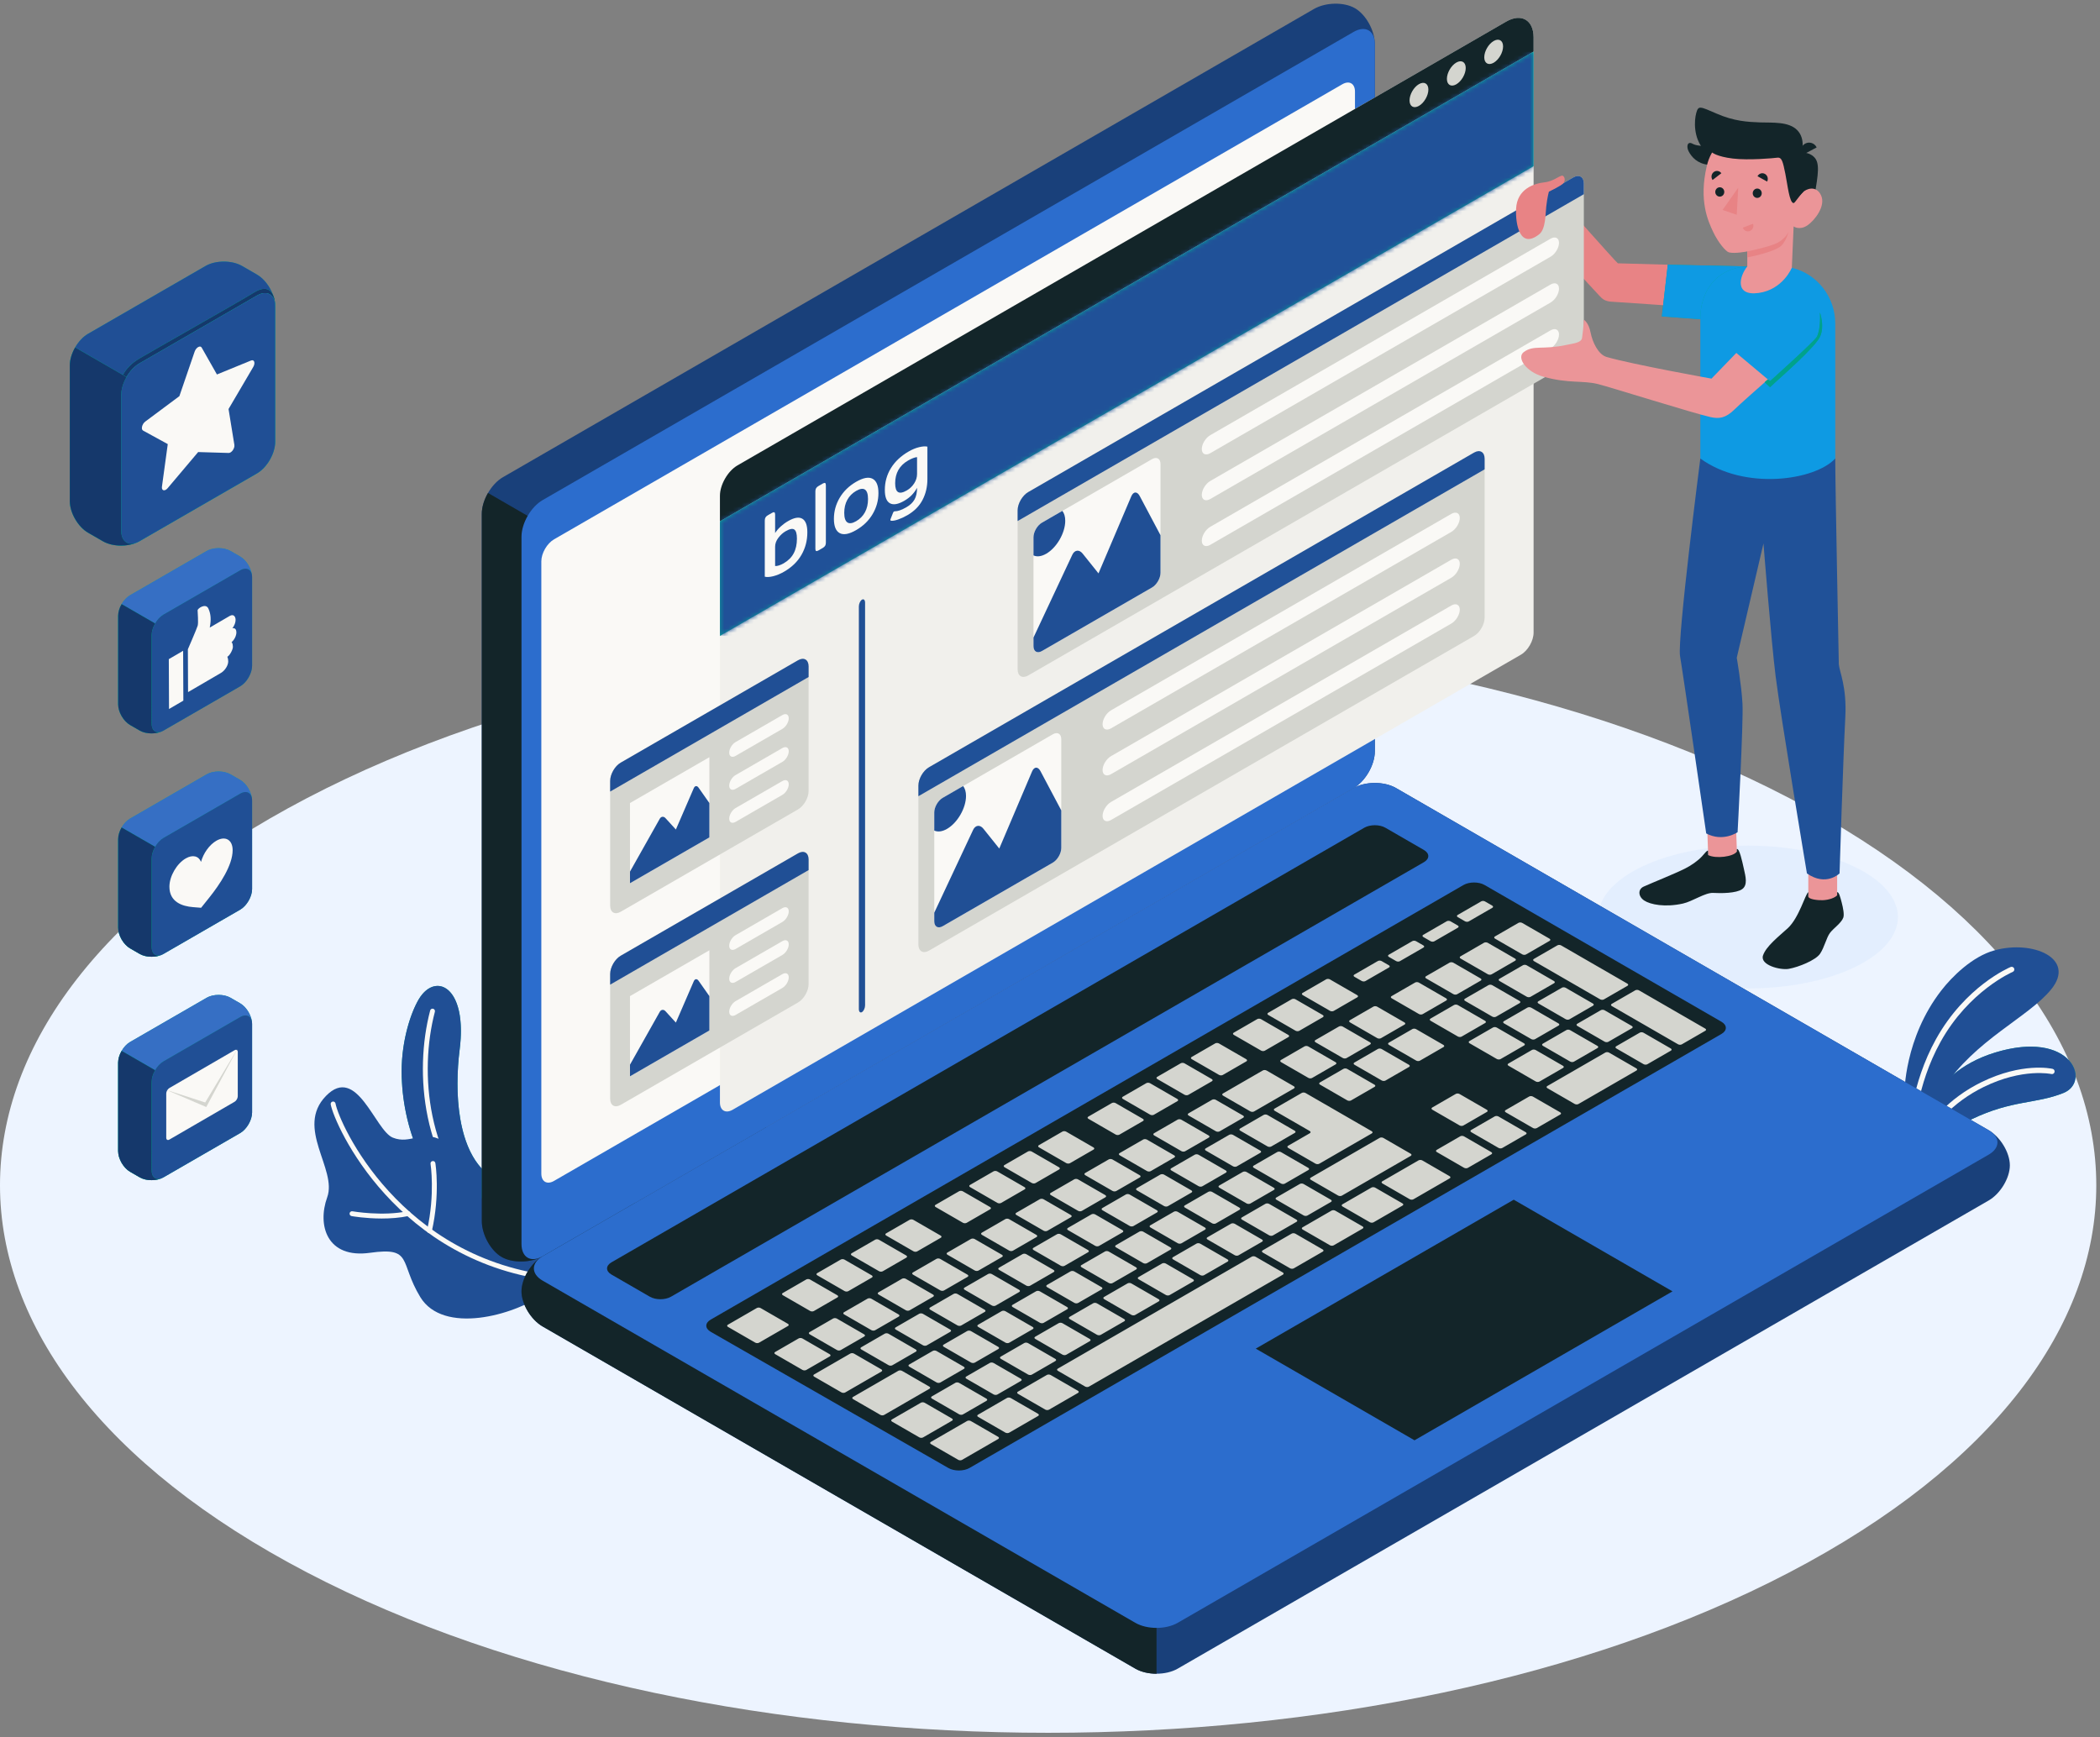 <?xml version="1.0" encoding="UTF-8"?>
<svg width="498px" height="412px" viewBox="0 0 498 412" version="1.1" xmlns="http://www.w3.org/2000/svg" xmlns:xlink="http://www.w3.org/1999/xlink">
    <rect x="0" y="0" width="498" height="412" fill="#808080" stroke="none"/>
    <title>Blog Post 2</title>
    <defs>
        <polygon id="path-1" points="0.424 139.228 0.423 112.058 193.373 0.657 193.371 27.829"></polygon>
    </defs>
    <g id="Page-1" stroke="none" stroke-width="1" fill="none" fill-rule="evenodd">
        <g id="Blog-Listing--V1" transform="translate(-749, -137)">
            <g id="successful-businesswoman-working-laptop-computer-thinks-new-ideas-her-office-dressed-up-white-clothes" transform="translate(0, 90)">
                <g id="Blog-Post" transform="translate(749, 47)">
                    <g id="Group-3" transform="translate(0, 150.277)" fill="#EDF4FF">
                        <path d="M72.802,222.639 C169.871,273.347 327.251,273.35 424.317,222.64 C521.388,171.93 521.388,89.714 424.317,39.005 C327.249,-11.706 169.87,-11.706 72.8,39.002 C-24.267,89.713 -24.267,171.93 72.802,222.639" id="Fill-1"></path>
                    </g>
                    <path d="M456.515,276.265 C456.515,276.265 457.74,270.148 467.602,265.421 C477.208,260.817 482.746,261.858 489.339,259.204 C496.013,256.519 491.199,244.089 473.097,249.631 C456.542,254.7 454.859,269.034 454.859,269.034 L456.515,276.265" id="Fill-4" fill="#00A798"></path>
                    <path d="M456.515,276.265 L454.859,269.034 C454.859,269.034 456.542,254.7 473.097,249.631 C476.336,248.639 479.146,248.223 481.544,248.223 C488.746,248.223 492.208,251.98 492.204,255.195 C492.202,256.894 491.233,258.442 489.339,259.204 C482.746,261.858 477.208,260.817 467.602,265.421 C457.74,270.148 456.515,276.265 456.515,276.265" id="Fill-5" fill="#204F95"></path>
                    <path d="M454.808,273.964 L454.602,273.928 C454.273,273.816 454.099,273.456 454.211,273.127 C456.486,266.496 462.344,260.336 469.878,256.646 C479.563,251.905 486.46,253.418 486.75,253.487 C487.088,253.564 487.3,253.903 487.221,254.241 C487.144,254.581 486.809,254.797 486.466,254.715 C486.399,254.701 479.684,253.25 470.432,257.78 C463.192,261.324 457.574,267.215 455.403,273.536 C455.314,273.798 455.069,273.964 454.808,273.964" id="Fill-6" fill="#FAF9F6"></path>
                    <path d="M455.098,268.584 C455.098,268.584 456.287,265.091 460.713,258.31 C468.409,246.512 480.954,241.36 486.438,234.619 C492.357,227.342 482.132,222.845 472.949,225.393 C467.687,226.853 462.89,231.647 460.378,234.884 C451.565,246.242 451.63,259.202 451.63,259.202 L455.098,268.584" id="Fill-7" fill="#204F95"></path>
                    <path d="M453.363,268.916 L453.344,268.915 C452.997,268.906 452.722,268.615 452.733,268.267 C452.735,268.158 453.109,257.222 459.109,246.435 C466.052,233.95 476.376,229.515 476.813,229.333 C477.129,229.197 477.502,229.35 477.638,229.67 C477.772,229.991 477.62,230.362 477.301,230.497 C477.198,230.539 466.933,234.964 460.211,247.047 C454.359,257.568 453.997,268.197 453.993,268.303 C453.984,268.645 453.703,268.916 453.363,268.916" id="Fill-8" fill="#FAF9F6"></path>
                    <path d="M116.494,279.082 C108.164,273.477 107.792,258.42 109,248.931 C110.916,233.893 103.182,230.383 99.277,237.041 C97.377,240.282 94.991,247.3 95.263,255.475 C95.69,268.287 101.243,283.614 114.681,289.177 L116.494,279.082" id="Fill-9" fill="#00A798"></path>
                    <path d="M114.258,288.997 C101.124,283.29 95.685,268.151 95.263,255.475 C95.25,255.043 95.243,254.615 95.243,254.191 C95.241,246.57 97.476,240.111 99.277,237.041 C100.529,234.907 102.174,233.818 103.768,233.818 C106.615,233.818 109.299,237.287 109.3,244.48 C109.301,245.832 109.206,247.315 109,248.931 C108.696,251.332 108.49,254.087 108.49,256.956 C108.489,264.314 109.832,272.416 114.257,277.164 L114.258,288.997" id="Fill-10" fill="#204F95"></path>
                    <path d="M114.776,288.32 C114.642,288.32 114.508,288.275 114.399,288.181 C100.296,276.12 98.09,254.568 102.01,239.648 C102.091,239.338 102.407,239.148 102.716,239.235 C103.026,239.316 103.211,239.634 103.13,239.942 C99.3,254.523 101.428,275.563 115.153,287.301 C115.395,287.509 115.424,287.874 115.216,288.118 C115.102,288.252 114.939,288.32 114.776,288.32" id="Fill-11" fill="#FAF9F6"></path>
                    <path d="M129.006,306.826 C121.756,312.032 105.092,316.54 99.665,307.609 C94.623,299.31 97.996,295.675 87.762,297.11 C77.528,298.546 75.184,290.6 77.6,283.93 C80.017,277.259 69.946,267.495 77.299,259.915 C84.652,252.336 88.927,268.092 93.153,269.802 C97.379,271.51 100.022,267.832 104.938,270.509 C109.855,273.188 110.317,284.127 115.103,284.341 C122.942,284.691 136.127,284.642 137.098,291.63 C138.069,298.619 129.006,306.826 129.006,306.826" id="Fill-12" fill="#204F95"></path>
                    <path d="M132.012,303.817 L131.952,303.814 C94.006,299.847 79.329,266.775 78.425,261.921 C78.367,261.607 78.575,261.303 78.889,261.245 C79.2,261.185 79.506,261.394 79.564,261.708 C80.446,266.451 94.827,298.768 132.071,302.662 C132.39,302.695 132.621,302.98 132.587,303.298 C132.557,303.596 132.305,303.817 132.012,303.817" id="Fill-13" fill="#FAF9F6"></path>
                    <path d="M90.521,288.982 C86.671,288.982 83.571,288.442 83.377,288.406 C83.062,288.351 82.852,288.049 82.908,287.734 C82.964,287.419 83.263,287.211 83.581,287.266 C83.65,287.278 90.71,288.509 96.657,287.25 C96.972,287.19 97.278,287.384 97.344,287.697 C97.41,288.011 97.21,288.317 96.897,288.384 C94.772,288.834 92.543,288.982 90.521,288.982" id="Fill-14" fill="#FAF9F6"></path>
                    <path d="M101.842,292.453 L101.714,292.438 C101.401,292.367 101.207,292.058 101.276,291.746 C103.209,283.168 102.109,276.089 102.099,276.017 C102.048,275.702 102.262,275.405 102.577,275.354 C102.891,275.296 103.191,275.517 103.242,275.833 C103.29,276.129 104.39,283.193 102.407,292 C102.346,292.269 102.107,292.453 101.842,292.453" id="Fill-15" fill="#FAF9F6"></path>
                    <path d="M30.838,247.119 L49.019,236.622 C50.577,235.723 53.104,235.723 54.662,236.622 L56.961,237.949 C58.519,238.848 59.782,241.037 59.782,242.836 L59.782,263.83 C59.782,265.629 58.519,267.818 56.961,268.717 L38.78,279.214 C37.222,280.113 34.695,280.113 33.137,279.214 L30.838,277.887 C29.28,276.988 28.017,274.799 28.017,273 L28.017,252.006 C28.017,250.207 29.28,248.018 30.838,247.119" id="Fill-16" fill="#00A798"></path>
                    <path d="M35.958,279.889 C34.937,279.889 33.915,279.664 33.137,279.214 C33.912,279.662 34.925,279.884 35.94,279.884 C36.739,279.884 37.537,279.746 38.221,279.473 C38.386,279.416 38.556,279.339 38.73,279.242 C37.957,279.673 36.957,279.889 35.958,279.889 M28.017,273 L28.017,252.006 C28.017,250.207 29.28,248.018 30.838,247.119 L49.019,236.622 C49.798,236.172 50.819,235.947 51.84,235.947 C52.862,235.947 53.884,236.172 54.662,236.622 L56.961,237.949 C58.502,238.838 59.754,240.988 59.782,242.777 C59.762,241.537 59.132,240.821 58.221,240.821 C57.841,240.821 57.414,240.945 56.961,241.207 L38.78,251.704 C37.977,252.167 37.252,252.973 36.739,253.891 C36.754,253.864 36.769,253.836 36.785,253.81 L28.843,249.225 C28.332,250.109 28.017,251.107 28.017,252.006 L28.017,273" id="Fill-17" fill="#366FC4"></path>
                    <path d="M59.782,242.836 C59.782,241.037 58.519,240.307 56.961,241.207 L38.78,251.704 C37.22,252.604 35.958,254.792 35.958,256.591 L35.959,277.585 C35.959,279.383 37.222,280.113 38.78,279.214 L56.961,268.717 C58.519,267.818 59.782,265.629 59.782,263.83 L59.782,242.836" id="Fill-18" fill="#204F95"></path>
                    <path d="M28.017,273 C28.017,274.799 29.28,276.988 30.838,277.887 L33.137,279.214 C34.544,280.026 36.736,280.098 38.298,279.441 C36.969,279.944 35.959,279.193 35.959,277.585 L35.958,256.591 C35.958,255.691 36.274,254.695 36.785,253.81 L28.843,249.225 C28.332,250.109 28.017,251.107 28.017,252.006 L28.017,273" id="Fill-19" fill="#00A798"></path>
                    <path d="M35.94,279.884 C34.925,279.884 33.912,279.662 33.137,279.214 L30.838,277.887 C29.28,276.988 28.017,274.799 28.017,273 L28.017,252.006 C28.017,251.107 28.332,250.109 28.843,249.225 L36.785,253.81 C36.769,253.836 36.754,253.864 36.739,253.891 C36.255,254.755 35.958,255.719 35.958,256.591 L35.959,277.585 C35.959,278.86 36.594,279.595 37.518,279.595 C37.76,279.595 38.022,279.546 38.298,279.441 C37.597,279.736 36.769,279.884 35.94,279.884" id="Fill-20" fill="#15386B"></path>
                    <path d="M40.174,258.032 L55.634,249.066 C56.049,248.825 56.385,249.019 56.385,249.499 L56.385,259.988 C56.385,260.468 56.049,261.052 55.634,261.293 L40.174,270.258 C39.758,270.499 39.422,270.305 39.422,269.826 L39.422,259.337 C39.422,258.858 39.758,258.273 40.174,258.032" id="Fill-21" fill="#FAF9F6"></path>
                    <polyline id="Fill-22" fill="#D4D5CF" points="39.422 258.468 48.662 261.463 56.385 248.63 48.912 262.543 39.422 258.468"></polyline>
                    <path d="M30.839,194.135 L49.019,183.638 C50.577,182.738 53.104,182.738 54.663,183.638 L56.961,184.965 C58.519,185.865 59.782,188.053 59.782,189.853 L59.783,210.845 C59.783,212.646 58.519,214.834 56.961,215.733 L38.78,226.23 C37.222,227.13 34.695,227.13 33.137,226.23 L30.839,224.903 C29.28,224.004 28.017,221.816 28.017,220.015 L28.017,199.022 C28.017,197.223 29.28,195.035 30.839,194.135" id="Fill-23" fill="#00A798"></path>
                    <path d="M35.958,226.905 C34.937,226.905 33.915,226.68 33.137,226.23 C33.912,226.678 34.925,226.9 35.941,226.9 C36.741,226.9 37.541,226.761 38.227,226.487 C38.391,226.43 38.559,226.354 38.73,226.259 C38.129,226.593 37.391,226.798 36.622,226.873 C36.403,226.893 36.18,226.905 35.958,226.905 M35.959,203.608 C35.959,202.708 36.274,201.71 36.785,200.826 L28.843,196.241 C29.354,195.357 30.06,194.585 30.839,194.135 L49.019,183.638 C49.799,183.189 50.819,182.964 51.841,182.964 C52.862,182.964 53.884,183.189 54.663,183.638 L56.961,184.965 C58.502,185.854 59.754,188.005 59.782,189.792 C59.762,188.553 59.132,187.838 58.22,187.838 C57.841,187.838 57.414,187.962 56.961,188.224 L38.78,198.72 C37.222,199.62 35.959,201.808 35.959,203.608" id="Fill-24" fill="#366FC4"></path>
                    <path d="M59.782,189.853 C59.782,188.053 58.519,187.323 56.961,188.224 L38.78,198.72 C37.222,199.62 35.959,201.808 35.959,203.608 L35.959,224.601 C35.959,226.4 37.222,227.13 38.78,226.23 L56.961,215.733 C58.519,214.834 59.783,212.646 59.783,210.845 L59.782,189.853" id="Fill-25" fill="#204F95"></path>
                    <path d="M28.017,220.015 C28.017,221.816 29.28,224.004 30.839,224.903 L33.137,226.23 C34.544,227.043 36.736,227.114 38.298,226.458 C36.969,226.958 35.959,226.21 35.959,224.601 L35.959,203.608 C35.959,202.708 36.274,201.71 36.785,200.826 L28.843,196.241 C28.332,197.126 28.017,198.122 28.017,199.022 L28.017,220.015" id="Fill-26" fill="#00A798"></path>
                    <path d="M35.941,226.9 C34.925,226.9 33.912,226.678 33.137,226.23 L30.839,224.903 C29.28,224.004 28.017,221.816 28.017,220.015 L28.017,199.022 C28.017,198.122 28.332,197.126 28.843,196.241 L36.785,200.826 C36.274,201.71 35.959,202.708 35.959,203.608 L35.959,224.601 C35.959,225.876 36.594,226.612 37.519,226.612 C37.762,226.612 38.023,226.561 38.298,226.458 C37.597,226.752 36.769,226.9 35.941,226.9" id="Fill-27" fill="#15386B"></path>
                    <path d="M47.694,215.287 L45.758,215.133 C43.211,214.93 40.175,213.922 40.175,210.285 C40.175,207.817 41.906,204.817 44.043,203.584 C45.708,202.622 47.126,203.017 47.672,204.405 C48.217,202.387 49.637,200.354 51.3,199.393 C53.438,198.159 55.17,199.16 55.17,201.627 C55.17,205.197 52.151,209.719 49.618,212.883 L47.694,215.287" id="Fill-28" fill="#FAF9F6"></path>
                    <path d="M30.838,141.166 L49.019,130.668 C50.577,129.769 53.104,129.769 54.662,130.668 L56.961,131.995 C58.519,132.895 59.782,135.084 59.782,136.883 L59.782,157.876 C59.782,159.676 58.519,161.864 56.961,162.764 L38.78,173.26 C37.222,174.16 34.695,174.16 33.137,173.26 L30.838,171.933 C29.28,171.033 28.017,168.846 28.017,167.047 L28.017,146.053 C28.017,144.254 29.28,142.065 30.838,141.166" id="Fill-29" fill="#00A798"></path>
                    <path d="M35.958,173.935 C34.937,173.935 33.915,173.711 33.137,173.26 C33.912,173.708 34.925,173.931 35.94,173.931 C36.737,173.931 37.534,173.794 38.219,173.519 C38.385,173.463 38.555,173.386 38.73,173.289 C37.957,173.72 36.957,173.935 35.958,173.935 M36.425,148.574 C36.529,148.329 36.65,148.089 36.785,147.857 L28.843,143.271 C28.549,143.781 28.319,144.326 28.178,144.87 C28.566,143.382 29.611,141.874 30.838,141.166 L49.019,130.668 C49.798,130.219 50.819,129.994 51.84,129.994 C52.862,129.994 53.884,130.219 54.662,130.668 L56.961,131.995 C58.502,132.885 59.754,135.036 59.782,136.824 C59.762,135.584 59.132,134.868 58.22,134.868 C57.841,134.868 57.413,134.992 56.961,135.254 L38.78,145.75 C37.795,146.318 36.93,147.4 36.425,148.574" id="Fill-30" fill="#366FC4"></path>
                    <path d="M38.78,173.26 C37.222,174.16 35.959,173.431 35.959,171.631 L35.958,150.638 C35.958,148.839 37.222,146.649 38.78,145.75 L56.961,135.254 C58.519,134.354 59.782,135.084 59.782,136.883 L59.782,157.876 C59.782,159.676 58.519,161.864 56.961,162.764 L38.78,173.26" id="Fill-31" fill="#204F95"></path>
                    <path d="M28.017,167.047 C28.017,168.846 29.28,171.033 30.838,171.933 L33.137,173.26 C34.544,174.073 36.736,174.144 38.298,173.487 C36.969,173.99 35.959,173.24 35.959,171.631 L35.958,150.638 C35.958,149.738 36.274,148.742 36.785,147.857 L28.843,143.271 C28.332,144.156 28.017,145.153 28.017,146.053 L28.017,167.047" id="Fill-32" fill="#00A798"></path>
                    <path d="M35.94,173.931 C34.925,173.931 33.912,173.708 33.137,173.26 L30.838,171.933 C29.28,171.033 28.017,168.846 28.017,167.047 L28.017,146.053 C28.017,145.153 28.332,144.156 28.843,143.271 L36.785,147.857 C36.65,148.089 36.529,148.329 36.425,148.574 C36.14,149.234 35.97,149.923 35.959,150.566 C35.958,150.591 35.958,150.614 35.958,150.638 L35.959,171.631 C35.959,172.907 36.594,173.642 37.518,173.642 C37.76,173.642 38.022,173.591 38.298,173.487 C37.596,173.782 36.767,173.931 35.94,173.931" id="Fill-33" fill="#15386B"></path>
                    <path d="M44.552,153.982 C44.552,153.982 46.678,149.093 46.878,148.387 C47.08,147.682 46.864,145.216 46.862,144.747 C46.861,144.277 48.797,142.971 49.415,144.317 C50.035,145.663 50.092,147.042 49.742,148.836 L54.456,146.086 C55.451,145.506 55.864,146.325 55.866,146.971 C55.871,147.881 55.363,148.677 55.108,149.002 C55.108,149.002 56.053,148.716 56.058,149.979 C56.062,150.683 55.632,151.699 54.918,152.291 C54.918,152.291 55.227,152.524 55.23,153.405 C55.233,153.992 54.575,155.377 53.913,155.764 C53.913,155.764 54.118,156.173 54.121,156.877 C54.125,157.728 53.415,158.996 52.396,159.59 C51.377,160.185 44.597,164.139 44.597,164.139 L44.552,153.982" id="Fill-34" fill="#FAF9F6"></path>
                    <polyline id="Fill-35" fill="#FAF9F6" points="40.083 168.145 43.481 166.163 43.429 154.342 40.031 156.324 40.083 168.145"></polyline>
                    <path d="M20.882,79.165 L48.753,63.074 C51.142,61.695 55.015,61.695 57.403,63.074 L60.925,65.108 C63.315,66.488 65.251,69.843 65.251,72.6 L65.253,104.782 C65.253,107.542 63.315,110.896 60.927,112.275 L33.057,128.365 C30.667,129.745 26.794,129.745 24.404,128.365 L20.882,126.332 C18.493,124.953 16.557,121.598 16.557,118.84 L16.557,86.658 C16.557,83.898 18.493,80.544 20.882,79.165" id="Fill-36" fill="#00A798"></path>
                    <path d="M28.731,129.4 C27.164,129.4 25.599,129.056 24.404,128.365 C25.593,129.052 27.148,129.394 28.703,129.394 C29.93,129.394 31.157,129.182 32.209,128.759 C32.467,128.67 32.733,128.548 33.007,128.394 C31.818,129.065 30.274,129.4 28.731,129.4 M16.557,118.84 L16.557,86.658 C16.557,86.623 16.557,86.588 16.557,86.553 C16.557,86.588 16.557,86.623 16.557,86.658 L16.557,118.84 M65.253,104.782 L65.251,72.6 C65.251,72.593 65.251,72.587 65.251,72.58 C65.251,72.587 65.251,72.593 65.251,72.6 L65.253,104.782 M28.731,93.622 C28.741,92.623 29.003,91.549 29.445,90.52 C29.003,91.549 28.741,92.623 28.731,93.622 M29.145,88.932 L17.823,82.394 C18.606,81.039 19.687,79.855 20.882,79.165 L48.753,63.074 C49.947,62.385 51.512,62.04 53.077,62.04 C54.644,62.04 56.209,62.385 57.403,63.074 L60.925,65.108 C62.593,66.07 64.037,67.992 64.76,70.003 C64.381,69.178 63.738,68.507 62.683,68.507 C62.056,68.507 61.283,68.743 60.335,69.326 C56.208,71.859 35.874,83.348 33.089,85.014 C31.266,86.104 29.982,87.395 29.145,88.932 M65.251,72.554 C65.251,72.503 65.25,72.453 65.248,72.403 L65.249,72.403 C65.25,72.453 65.251,72.504 65.251,72.554" id="Fill-37" fill="#204F95"></path>
                    <path d="M65.251,72.401 C65.251,70.797 64.462,66.792 60.335,69.326 C56.208,71.859 35.874,83.348 33.089,85.014 C30.932,86.304 29.53,87.874 28.73,89.8 L30.938,92.024 L65.251,72.401" id="Fill-38" fill="#00A798"></path>
                    <path d="M29.445,90.52 L29.445,90.52 C29.607,90.146 29.791,89.779 29.997,89.423 L29.145,88.932 C29.982,87.395 31.266,86.104 33.089,85.014 C35.874,83.348 56.208,71.859 60.335,69.326 C61.283,68.743 62.056,68.507 62.683,68.507 C64.783,68.507 65.251,71.166 65.251,72.401 L65.248,72.403 C65.184,70.568 64.228,69.513 62.858,69.513 C62.276,69.513 61.621,69.703 60.925,70.103 L33.056,86.193 C31.547,87.064 30.219,88.722 29.445,90.52" id="Fill-39" fill="#15386B"></path>
                    <path d="M33.057,128.365 C30.667,129.745 28.731,128.627 28.731,125.867 L28.73,93.687 C28.73,90.928 30.667,87.573 33.056,86.193 L60.925,70.103 C63.315,68.724 65.251,69.843 65.251,72.6 L65.253,104.782 C65.253,107.542 63.315,110.896 60.927,112.275 L33.057,128.365" id="Fill-40" fill="#00A798"></path>
                    <path d="M31.123,128.951 C29.704,128.951 28.731,127.824 28.731,125.867 L28.73,93.687 C28.73,93.665 28.73,93.643 28.731,93.622 C28.76,90.876 30.685,87.563 33.056,86.193 L60.925,70.103 C61.621,69.703 62.276,69.513 62.858,69.513 C64.277,69.513 65.251,70.644 65.251,72.6 L65.253,104.782 C65.253,107.542 63.315,110.896 60.927,112.275 L33.057,128.365 C32.766,128.533 32.483,128.664 32.209,128.759 C32.245,128.744 32.282,128.73 32.318,128.715 C31.895,128.874 31.494,128.951 31.123,128.951" id="Fill-41" fill="#204F95"></path>
                    <path d="M16.557,118.84 C16.557,121.598 18.493,124.953 20.882,126.332 L24.404,128.365 C26.564,129.612 29.924,129.721 32.318,128.715 C30.281,129.484 28.731,128.335 28.731,125.867 L28.73,93.687 C28.73,92.307 29.214,90.779 29.997,89.423 L17.823,82.394 C17.04,83.75 16.557,85.278 16.557,86.658 L16.557,118.84" id="Fill-42" fill="#00A798"></path>
                    <path d="M28.703,129.394 C27.148,129.394 25.593,129.052 24.404,128.365 L20.882,126.332 C18.493,124.953 16.557,121.598 16.557,118.84 L16.557,86.658 C16.557,85.278 17.04,83.75 17.823,82.394 L29.997,89.423 C29.791,89.779 29.607,90.146 29.445,90.52 C29.003,91.549 28.741,92.623 28.731,93.622 C28.73,93.643 28.73,93.665 28.73,93.687 L28.731,125.867 C28.731,127.824 29.704,128.951 31.123,128.951 C31.494,128.951 31.895,128.874 32.318,128.715 C31.242,129.167 29.973,129.394 28.703,129.394" id="Fill-43" fill="#15386B"></path>
                    <path d="M47.827,82.433 L51.445,88.809 L59.536,85.496 C60.3,85.183 60.606,86.091 60.053,87.033 L54.198,97.004 L55.58,105.51 C55.71,106.314 54.911,107.445 54.228,107.425 L46.992,107.209 L39.754,115.781 C39.071,116.591 38.272,116.382 38.402,115.428 L39.784,105.324 L33.93,102.115 C33.376,101.811 33.682,100.551 34.446,99.982 L42.537,93.953 L46.155,83.398 C46.497,82.4 47.485,81.83 47.827,82.433" id="Fill-44" fill="#FAF9F6"></path>
                    <path d="M439.671,229.458 C425.795,236.073 403.296,236.073 389.418,229.458 C375.542,222.845 375.542,212.121 389.418,205.507 C403.296,198.893 425.795,198.893 439.671,205.507 C453.549,212.121 453.549,222.845 439.671,229.458" id="Fill-45" fill-opacity="0.297" fill="#CFE1FE"></path>
                    <path d="M123.669,306.257 C123.669,309.256 125.915,312.987 128.686,314.587 L269.246,395.739 C272.016,397.339 276.509,397.339 279.279,395.739 L471.606,284.7 C474.376,283.1 476.623,279.371 476.623,276.37 C476.623,273.368 474.376,269.638 471.606,268.038 L331.045,186.886 C328.275,185.287 323.782,185.287 321.012,186.886 L128.685,297.926 C125.914,299.526 123.669,303.255 123.669,306.257" id="Fill-46" fill="#19407A"></path>
                    <g id="Group-50" transform="translate(113.537, 0)">
                        <path d="M68.123,267.34 L15.148,297.926 C12.378,299.526 10.131,303.255 10.131,306.257 C10.131,309.256 12.378,312.987 15.149,314.587 L155.709,395.739 C157.095,396.539 158.911,396.94 160.727,396.94 L160.727,267.34 L68.123,267.34" id="Fill-47" fill="#132529"></path>
                        <path d="M5.425,298.106 C2.827,296.605 0.719,292.795 0.719,289.596 L0.719,121.857 C0.719,118.657 2.965,114.766 5.736,113.168 L198.061,2.127 C200.832,0.528 205.186,0.448 207.784,1.949 C210.384,3.449 212.492,7.259 212.492,10.458 L212.492,178.196 C212.492,181.396 210.245,185.287 207.475,186.886 L15.148,297.926 C12.377,299.526 8.024,299.606 5.425,298.106" id="Fill-49" fill="#19407A"></path>
                    </g>
                    <path d="M137.788,129.65 L115.726,116.912 C114.817,118.484 114.257,120.257 114.257,121.857 L114.258,289.596 C114.258,292.795 116.364,296.605 118.963,298.104 C121.561,299.606 125.915,299.526 128.685,297.926 L150.622,285.261 L137.788,129.65" id="Fill-51" fill="#132529"></path>
                    <path d="M123.669,127.29 L123.669,295.03 C123.669,298.228 125.914,299.526 128.685,297.926 L321.012,186.886 C323.782,185.287 326.029,181.396 326.029,178.196 L326.029,10.458 C326.029,7.259 323.782,5.962 321.012,7.562 L128.685,118.601 C125.914,120.201 123.669,124.091 123.669,127.29" id="Fill-52" fill="#2C6DCD"></path>
                    <path d="M128.685,303.719 L269.246,384.871 C272.016,386.471 276.509,386.471 279.279,384.871 L471.606,273.831 C474.376,272.232 474.376,269.638 471.606,268.038 L331.045,186.886 C328.275,185.287 323.782,185.287 321.012,186.886 L128.685,297.926 C125.914,299.526 125.914,302.119 128.685,303.719" id="Fill-53" fill="#2C6DCD"></path>
                    <path d="M131.383,127.91 L318.313,19.987 C319.975,19.028 321.323,19.805 321.323,21.725 L321.323,166.93 C321.323,168.849 319.975,171.184 318.313,172.143 L131.383,280.064 C129.721,281.024 128.373,280.245 128.373,278.326 L128.373,133.123 C128.373,131.204 129.721,128.87 131.383,127.91" id="Fill-54" fill="#FAF9F6"></path>
                    <path d="M145.001,299.374 L323.522,196.307 C324.907,195.507 327.152,195.507 328.538,196.307 L337.669,201.579 C339.054,202.379 339.054,203.675 337.669,204.474 L159.121,307.526 C157.735,308.326 155.489,308.326 154.105,307.526 L145.001,302.27 C143.615,301.471 143.615,300.175 145.001,299.374" id="Fill-55" fill="#132529"></path>
                    <path d="M168.533,312.96 L347.052,209.891 C348.437,209.09 350.684,209.09 352.068,209.891 L408.231,242.317 C409.615,243.118 409.615,244.414 408.231,245.213 L229.916,348.141 C228.53,348.94 226.282,348.943 224.894,348.148 L168.538,315.849 C167.15,315.053 167.147,313.76 168.533,312.96" id="Fill-56" fill="#132529"></path>
                    <path d="M264.576,269.069 C264.831,269.216 265.231,269.224 265.467,269.088 L271.057,265.86 C271.295,265.722 271.281,265.493 271.026,265.345 L264.562,261.613 C264.307,261.465 263.908,261.459 263.67,261.595 L258.081,264.823 C257.844,264.96 257.858,265.189 258.114,265.336 L264.576,269.069 Z M331.085,227.931 C331.339,228.079 331.738,228.088 331.975,227.95 L337.565,224.723 C337.803,224.586 337.789,224.355 337.533,224.208 L335.814,223.215 C335.558,223.068 335.158,223.06 334.92,223.197 L329.332,226.423 C329.095,226.562 329.109,226.791 329.364,226.939 L331.085,227.931 Z M381.422,247.065 L387.011,243.838 C387.248,243.702 387.236,243.47 386.98,243.323 L380.516,239.592 C380.262,239.445 379.861,239.437 379.624,239.573 L374.035,242.8 C373.798,242.937 373.813,243.169 374.066,243.315 L380.531,247.046 C380.785,247.193 381.185,247.202 381.422,247.065 Z M360.999,226.337 C361.255,226.484 361.654,226.493 361.893,226.356 L367.481,223.129 C367.719,222.993 367.704,222.761 367.45,222.614 L360.985,218.883 C360.732,218.736 360.332,218.728 360.094,218.865 L354.506,222.091 C354.268,222.228 354.281,222.46 354.537,222.606 L360.999,226.337 Z M347.422,218.5 C347.678,218.647 348.077,218.654 348.314,218.517 L353.904,215.291 C354.141,215.153 354.128,214.923 353.872,214.776 L352.151,213.781 C351.897,213.635 351.498,213.627 351.261,213.765 L345.671,216.991 C345.433,217.128 345.447,217.359 345.702,217.506 L347.422,218.5 Z M322.915,232.648 C323.171,232.795 323.569,232.803 323.807,232.666 L329.397,229.44 C329.634,229.303 329.619,229.073 329.364,228.926 L327.644,227.931 C327.389,227.784 326.99,227.776 326.753,227.914 L321.163,231.141 C320.925,231.277 320.939,231.508 321.195,231.655 L322.915,232.648 Z M280.914,259.635 C281.17,259.782 281.57,259.791 281.807,259.654 L287.396,256.427 C287.633,256.29 287.618,256.06 287.365,255.913 L280.9,252.181 C280.646,252.034 280.247,252.026 280.009,252.162 L274.42,255.389 C274.183,255.527 274.197,255.757 274.452,255.904 L280.914,259.635 Z M272.745,264.353 C273,264.5 273.4,264.507 273.637,264.37 L279.226,261.143 C279.463,261.007 279.45,260.776 279.196,260.629 L272.732,256.897 C272.476,256.75 272.077,256.741 271.839,256.88 L266.25,260.107 C266.013,260.243 266.028,260.474 266.282,260.621 L272.745,264.353 Z M307.228,244.443 C307.483,244.591 307.882,244.599 308.121,244.463 L313.71,241.235 C313.946,241.097 313.932,240.867 313.677,240.719 L307.214,236.989 C306.96,236.842 306.561,236.834 306.323,236.97 L300.734,240.197 C300.497,240.335 300.509,240.564 300.764,240.711 L307.228,244.443 Z M289.084,254.919 C289.339,255.067 289.737,255.075 289.975,254.938 L295.566,251.711 C295.802,251.573 295.788,251.342 295.532,251.195 L289.07,247.465 C288.815,247.317 288.417,247.309 288.179,247.446 L282.588,250.673 C282.351,250.809 282.366,251.04 282.622,251.188 L289.084,254.919 Z M315.398,239.728 C315.653,239.875 316.051,239.883 316.289,239.745 L321.879,236.519 C322.116,236.381 322.101,236.151 321.846,236.003 L315.383,232.271 C315.128,232.124 314.729,232.116 314.492,232.254 L308.902,235.481 C308.666,235.617 308.68,235.849 308.934,235.995 L315.398,239.728 Z M299.059,249.159 C299.314,249.307 299.714,249.316 299.951,249.178 L305.54,245.951 C305.777,245.815 305.763,245.584 305.509,245.437 L299.046,241.705 C298.79,241.557 298.391,241.549 298.153,241.686 L292.564,244.913 C292.327,245.051 292.341,245.282 292.595,245.429 L299.059,249.159 Z M339.253,223.216 C339.508,223.363 339.908,223.371 340.146,223.234 L345.734,220.006 C345.972,219.869 345.958,219.64 345.703,219.493 L343.983,218.499 C343.728,218.352 343.328,218.343 343.091,218.48 L337.502,221.708 C337.264,221.845 337.278,222.075 337.533,222.222 L339.253,223.216 Z M301.879,292.988 L307.469,289.762 C307.706,289.625 307.691,289.394 307.438,289.247 L300.974,285.516 C300.719,285.369 300.319,285.36 300.082,285.497 L294.493,288.725 C294.256,288.862 294.27,289.092 294.524,289.239 L300.987,292.971 C301.243,293.118 301.641,293.126 301.879,292.988 Z M285.54,302.421 L291.131,299.195 C291.369,299.058 291.355,298.828 291.099,298.68 L284.635,294.948 C284.38,294.801 283.982,294.792 283.744,294.93 L278.154,298.156 C277.917,298.294 277.931,298.525 278.187,298.672 L284.65,302.404 C284.905,302.55 285.304,302.559 285.54,302.421 Z M293.71,297.706 L299.299,294.479 C299.536,294.34 299.524,294.111 299.268,293.964 L292.805,290.232 C292.55,290.085 292.151,290.077 291.913,290.214 L286.323,293.441 C286.087,293.577 286.101,293.808 286.354,293.954 L292.819,297.687 C293.073,297.834 293.473,297.843 293.71,297.706 Z M261.033,316.572 L266.622,313.345 C266.86,313.207 266.847,312.977 266.591,312.828 L260.129,309.099 C259.874,308.951 259.474,308.943 259.236,309.079 L253.648,312.306 C253.409,312.444 253.424,312.674 253.678,312.822 L260.141,316.553 C260.397,316.7 260.796,316.708 261.033,316.572 Z M277.372,307.138 L282.962,303.911 C283.199,303.774 283.185,303.544 282.929,303.397 L276.466,299.664 C276.211,299.518 275.813,299.509 275.575,299.648 L269.987,302.874 C269.748,303.011 269.762,303.241 270.017,303.388 L276.48,307.12 C276.736,307.267 277.134,307.277 277.372,307.138 Z M269.203,311.855 L274.792,308.627 C275.03,308.491 275.015,308.26 274.761,308.113 L268.297,304.381 C268.043,304.234 267.643,304.226 267.405,304.363 L261.817,307.59 C261.579,307.727 261.593,307.958 261.848,308.105 L268.31,311.837 C268.566,311.984 268.966,311.992 269.203,311.855 Z M346.133,266.906 C346.389,267.053 346.789,267.061 347.026,266.923 L352.615,263.697 C352.852,263.56 352.837,263.33 352.582,263.182 L346.119,259.451 C345.865,259.302 345.466,259.294 345.228,259.432 L339.639,262.66 C339.402,262.797 339.414,263.027 339.671,263.174 L346.133,266.906 Z M310.049,288.272 L315.638,285.045 C315.876,284.909 315.861,284.678 315.606,284.531 L309.143,280.799 C308.888,280.651 308.49,280.643 308.252,280.781 L302.662,284.008 C302.425,284.145 302.438,284.376 302.695,284.523 L309.157,288.254 C309.413,288.402 309.811,288.409 310.049,288.272 Z M355.851,251.167 L361.44,247.941 C361.677,247.804 361.663,247.572 361.408,247.425 L354.946,243.695 C354.69,243.546 354.29,243.539 354.054,243.675 L348.464,246.903 C348.226,247.039 348.24,247.271 348.495,247.418 L354.959,251.149 C355.214,251.296 355.613,251.304 355.851,251.167 Z M364.192,256.48 C364.447,256.627 364.846,256.636 365.083,256.498 L370.673,253.271 C370.911,253.133 370.896,252.904 370.641,252.756 L364.177,249.024 C363.923,248.877 363.524,248.869 363.287,249.007 L357.697,252.234 C357.459,252.371 357.474,252.601 357.729,252.747 L364.192,256.48 Z M318.218,283.555 L334.557,274.123 C334.794,273.986 334.779,273.755 334.525,273.608 L328.061,269.876 C327.807,269.729 327.407,269.72 327.17,269.859 L310.831,279.291 C310.593,279.428 310.608,279.659 310.863,279.806 L317.326,283.537 C317.582,283.684 317.98,283.693 318.218,283.555 Z M336.728,251.546 L342.318,248.32 C342.555,248.182 342.541,247.951 342.287,247.804 L335.823,244.073 C335.568,243.925 335.168,243.917 334.931,244.054 L329.342,247.281 C329.103,247.418 329.119,247.649 329.373,247.797 L335.836,251.526 C336.091,251.675 336.49,251.683 336.728,251.546 Z M373.252,251.781 L378.842,248.555 C379.079,248.417 379.066,248.187 378.811,248.04 L372.347,244.309 C372.092,244.161 371.694,244.152 371.456,244.29 L365.865,247.517 C365.629,247.655 365.643,247.885 365.899,248.032 L372.361,251.763 C372.616,251.91 373.016,251.918 373.252,251.781 Z M355.353,264.781 C355.098,264.634 354.699,264.626 354.462,264.763 L348.872,267.989 C348.634,268.127 348.649,268.358 348.904,268.505 L355.366,272.236 C355.622,272.384 356.02,272.392 356.257,272.255 L361.848,269.028 C362.086,268.891 362.071,268.66 361.816,268.513 L355.353,264.781 Z M326.116,281.661 C325.861,281.514 325.461,281.506 325.224,281.644 L318.344,285.615 C318.108,285.752 318.12,285.983 318.377,286.13 L324.84,289.86 C325.095,290.008 325.495,290.017 325.731,289.88 L332.61,285.907 C332.848,285.771 332.834,285.54 332.579,285.393 L326.116,281.661 Z M239.694,331.557 C239.439,331.41 239.04,331.402 238.802,331.539 L231.923,335.511 C231.685,335.648 231.7,335.877 231.955,336.026 L238.419,339.757 C238.673,339.905 239.072,339.911 239.31,339.775 L246.189,335.804 C246.426,335.665 246.413,335.436 246.158,335.288 L239.694,331.557 Z M307.198,292.584 C306.943,292.437 306.543,292.429 306.306,292.565 L299.427,296.537 C299.19,296.675 299.203,296.904 299.458,297.052 L305.921,300.783 C306.176,300.931 306.576,300.939 306.813,300.803 L313.693,296.83 C313.93,296.693 313.916,296.463 313.66,296.316 L307.198,292.584 Z M249.154,326.096 C248.898,325.949 248.499,325.941 248.262,326.077 L241.382,330.05 C241.145,330.187 241.159,330.417 241.413,330.564 L247.877,334.296 C248.132,334.443 248.532,334.451 248.769,334.313 L255.648,330.342 C255.885,330.205 255.871,329.975 255.616,329.828 L249.154,326.096 Z M297.739,298.045 C297.483,297.898 297.084,297.89 296.846,298.027 L250.842,324.589 C250.604,324.725 250.618,324.956 250.873,325.102 L257.336,328.835 C257.591,328.982 257.99,328.99 258.229,328.853 L304.233,302.292 C304.471,302.155 304.457,301.923 304.202,301.776 L297.739,298.045 Z M337.294,275.207 C337.039,275.06 336.641,275.052 336.403,275.188 L327.804,280.154 C327.567,280.292 327.58,280.521 327.835,280.668 L334.298,284.4 C334.553,284.547 334.953,284.555 335.19,284.419 L343.79,279.454 C344.028,279.316 344.013,279.086 343.758,278.94 L337.294,275.207 Z M316.657,287.123 C316.402,286.975 316.002,286.967 315.765,287.104 L308.886,291.075 C308.648,291.212 308.662,291.443 308.917,291.591 L315.381,295.322 C315.635,295.47 316.035,295.478 316.273,295.341 L323.151,291.369 C323.388,291.232 323.376,291.001 323.12,290.854 L316.657,287.123 Z M404.382,243.938 L388.686,234.875 C388.43,234.727 388.032,234.721 387.794,234.857 L382.205,238.084 C381.967,238.22 381.98,238.451 382.236,238.598 L397.932,247.66 C398.188,247.807 398.587,247.816 398.824,247.68 L404.413,244.452 C404.652,244.316 404.637,244.085 404.382,243.938 Z M389.75,244.922 C389.495,244.774 389.095,244.766 388.858,244.904 L383.269,248.132 C383.031,248.269 383.045,248.499 383.3,248.645 L389.764,252.378 C390.018,252.525 390.418,252.533 390.656,252.395 L396.244,249.169 C396.482,249.031 396.467,248.801 396.213,248.654 L389.75,244.922 Z M347.184,269.498 C346.929,269.351 346.529,269.342 346.292,269.479 L340.703,272.707 C340.465,272.845 340.479,273.074 340.734,273.221 L347.198,276.954 C347.452,277.101 347.852,277.108 348.09,276.971 L353.678,273.744 C353.916,273.607 353.902,273.376 353.646,273.23 L347.184,269.498 Z M252.864,321.288 L258.453,318.061 C258.691,317.924 258.677,317.693 258.422,317.546 L251.958,313.814 C251.704,313.667 251.305,313.659 251.066,313.796 L245.478,317.023 C245.24,317.16 245.254,317.391 245.51,317.538 L251.972,321.271 C252.227,321.418 252.627,321.425 252.864,321.288 Z M363.523,260.066 C363.267,259.919 362.868,259.91 362.63,260.047 L357.041,263.274 C356.803,263.411 356.818,263.64 357.072,263.788 L363.536,267.52 C363.79,267.667 364.19,267.675 364.427,267.539 L370.016,264.312 C370.254,264.174 370.241,263.944 369.985,263.795 L363.523,260.066 Z M381.581,249.639 C381.325,249.492 380.926,249.484 380.689,249.621 L366.93,257.564 C366.692,257.7 366.707,257.932 366.962,258.079 L373.426,261.81 C373.68,261.957 374.079,261.966 374.317,261.828 L388.074,253.885 C388.312,253.747 388.299,253.518 388.044,253.371 L381.581,249.639 Z M208.452,301.472 C208.707,301.619 209.106,301.627 209.344,301.49 L214.934,298.263 C215.171,298.126 215.156,297.896 214.901,297.749 L208.439,294.017 C208.183,293.869 207.784,293.862 207.547,294 L201.957,297.226 C201.719,297.363 201.733,297.593 201.989,297.741 L208.452,301.472 Z M216.622,296.755 C216.877,296.902 217.275,296.91 217.513,296.773 L223.103,293.547 C223.34,293.41 223.325,293.179 223.07,293.032 L216.608,289.301 C216.353,289.153 215.953,289.145 215.716,289.282 L210.127,292.509 C209.89,292.646 209.903,292.877 210.158,293.024 L216.622,296.755 Z M230.236,337.019 C229.98,336.87 229.581,336.863 229.343,337 L220.744,341.964 C220.506,342.101 220.52,342.332 220.775,342.479 L227.239,346.21 C227.494,346.359 227.893,346.367 228.131,346.23 L236.729,341.265 C236.968,341.127 236.953,340.897 236.698,340.749 L230.236,337.019 Z M228.345,289.988 C228.6,290.135 229,290.142 229.237,290.005 L234.826,286.778 C235.063,286.642 235.05,286.41 234.795,286.263 L228.331,282.531 C228.076,282.384 227.678,282.376 227.439,282.513 L221.85,285.74 C221.613,285.878 221.627,286.108 221.883,286.256 L228.345,289.988 Z M244.684,280.554 C244.939,280.701 245.337,280.71 245.575,280.572 L251.165,277.346 C251.402,277.208 251.387,276.977 251.132,276.83 L244.67,273.1 C244.414,272.952 244.016,272.943 243.778,273.081 L238.189,276.308 C237.952,276.444 237.966,276.675 238.22,276.822 L244.684,280.554 Z M200.283,306.189 C200.538,306.336 200.937,306.344 201.175,306.207 L206.764,302.98 C207.001,302.843 206.987,302.612 206.732,302.465 L200.269,298.732 C200.014,298.587 199.614,298.578 199.377,298.715 L193.788,301.943 C193.551,302.079 193.565,302.31 193.819,302.457 L200.283,306.189 Z M236.514,285.27 C236.77,285.417 237.169,285.425 237.406,285.289 L242.996,282.061 C243.234,281.925 243.218,281.694 242.964,281.546 L236.5,277.816 C236.246,277.668 235.847,277.66 235.609,277.796 L230.019,281.023 C229.782,281.161 229.797,281.391 230.05,281.54 L236.514,285.27 Z M252.853,275.837 C253.108,275.985 253.506,275.994 253.744,275.856 L259.334,272.628 C259.571,272.491 259.557,272.262 259.301,272.114 L252.839,268.382 C252.584,268.235 252.184,268.227 251.947,268.365 L246.358,271.591 C246.121,271.729 246.134,271.958 246.389,272.106 L252.853,275.837 Z M225.745,336.412 L219.282,332.68 C219.027,332.533 218.627,332.525 218.39,332.662 L211.51,336.634 C211.273,336.771 211.288,337.002 211.543,337.15 L218.005,340.88 C218.261,341.027 218.66,341.035 218.897,340.899 L225.777,336.926 C226.014,336.789 225.999,336.559 225.745,336.412 Z M220.381,328.847 L213.919,325.116 C213.663,324.969 213.264,324.961 213.027,325.097 L202.278,331.304 C202.04,331.44 202.054,331.671 202.31,331.818 L208.773,335.55 C209.028,335.697 209.426,335.705 209.664,335.568 L220.413,329.362 C220.651,329.225 220.636,328.995 220.381,328.847 Z M192.114,310.904 C192.368,311.052 192.769,311.06 193.005,310.924 L198.594,307.696 C198.832,307.559 198.818,307.329 198.564,307.182 L192.1,303.45 C191.845,303.303 191.446,303.295 191.208,303.431 L185.619,306.658 C185.382,306.796 185.396,307.026 185.651,307.173 L192.114,310.904 Z M186.839,313.95 L180.377,310.219 C180.122,310.072 179.722,310.063 179.485,310.201 L172.605,314.172 C172.368,314.309 172.382,314.539 172.638,314.687 L179.1,318.418 C179.355,318.565 179.755,318.572 179.992,318.436 L186.872,314.465 C187.109,314.327 187.094,314.097 186.839,313.95 Z M208.999,324.757 L202.535,321.027 C202.28,320.879 201.881,320.871 201.643,321.008 L193.044,325.972 C192.807,326.109 192.822,326.34 193.077,326.487 L199.539,330.218 C199.795,330.365 200.194,330.374 200.431,330.238 L209.03,325.272 C209.267,325.135 209.253,324.904 208.999,324.757 Z M196.756,321.165 L190.292,317.432 C190.037,317.285 189.638,317.277 189.401,317.414 L183.812,320.643 C183.574,320.779 183.588,321.009 183.843,321.157 L190.306,324.889 C190.562,325.036 190.96,325.043 191.198,324.906 L196.788,321.68 C197.025,321.542 197.01,321.312 196.756,321.165 Z M244.694,326.006 L250.284,322.777 C250.522,322.64 250.508,322.411 250.253,322.262 L243.79,318.531 C243.535,318.383 243.135,318.375 242.898,318.513 L237.308,321.74 C237.07,321.876 237.085,322.107 237.34,322.254 L243.802,325.986 C244.058,326.133 244.457,326.142 244.694,326.006 Z M250.659,292.708 L245.07,295.936 C244.832,296.073 244.846,296.304 245.101,296.451 L251.565,300.182 C251.819,300.329 252.219,300.337 252.456,300.2 L258.045,296.974 C258.283,296.837 258.269,296.606 258.014,296.459 L251.55,292.728 C251.296,292.579 250.896,292.571 250.659,292.708 Z M242.491,297.425 L236.901,300.653 C236.663,300.79 236.677,301.02 236.932,301.166 L243.396,304.899 C243.651,305.046 244.049,305.054 244.287,304.917 L249.877,301.69 C250.114,301.552 250.1,301.323 249.844,301.176 L243.382,297.444 C243.127,297.297 242.727,297.288 242.491,297.425 Z M275.166,278.559 L269.578,281.786 C269.34,281.924 269.354,282.154 269.609,282.301 L276.071,286.034 C276.327,286.181 276.726,286.188 276.963,286.051 L282.553,282.823 C282.791,282.686 282.777,282.457 282.521,282.31 L276.058,278.577 C275.804,278.43 275.404,278.422 275.166,278.559 Z M258.829,287.993 L253.239,291.219 C253.001,291.356 253.015,291.588 253.27,291.734 L259.733,295.465 C259.988,295.612 260.388,295.62 260.624,295.484 L266.215,292.257 C266.452,292.119 266.438,291.889 266.183,291.742 L259.72,288.011 C259.465,287.864 259.066,287.855 258.829,287.993 Z M266.998,283.276 L261.408,286.503 C261.17,286.641 261.185,286.87 261.44,287.017 L267.903,290.749 C268.157,290.896 268.557,290.905 268.794,290.767 L274.383,287.54 C274.622,287.403 274.607,287.172 274.353,287.025 L267.89,283.294 C267.634,283.146 267.236,283.139 266.998,283.276 Z M234.321,302.142 L228.731,305.368 C228.493,305.506 228.507,305.736 228.763,305.883 L235.227,309.616 C235.481,309.763 235.88,309.771 236.118,309.634 L241.708,306.406 C241.944,306.269 241.93,306.039 241.675,305.891 L235.212,302.159 C234.957,302.013 234.557,302.005 234.321,302.142 Z M226.152,306.858 L220.562,310.085 C220.325,310.222 220.34,310.453 220.593,310.6 L227.057,314.331 C227.312,314.478 227.711,314.487 227.949,314.349 L233.538,311.123 C233.776,310.986 233.761,310.754 233.506,310.607 L227.043,306.877 C226.788,306.73 226.389,306.72 226.152,306.858 Z M255.669,309.006 L261.259,305.78 C261.496,305.642 261.483,305.411 261.228,305.264 L254.764,301.532 C254.51,301.387 254.11,301.378 253.872,301.515 L248.284,304.742 C248.046,304.878 248.06,305.109 248.315,305.256 L254.778,308.988 C255.033,309.135 255.433,309.144 255.669,309.006 Z M247.5,313.724 L253.09,310.496 C253.328,310.359 253.313,310.128 253.059,309.981 L246.596,306.25 C246.341,306.103 245.941,306.095 245.704,306.232 L240.114,309.458 C239.877,309.595 239.891,309.826 240.146,309.974 L246.609,313.704 C246.864,313.851 247.263,313.859 247.5,313.724 Z M239.332,318.439 L244.92,315.213 C245.158,315.076 245.145,314.845 244.889,314.698 L238.426,310.966 C238.172,310.819 237.771,310.81 237.533,310.947 L231.945,314.176 C231.708,314.312 231.721,314.543 231.976,314.69 L238.441,318.422 C238.694,318.569 239.094,318.576 239.332,318.439 Z M217.982,311.574 L212.393,314.802 C212.156,314.939 212.17,315.17 212.424,315.317 L218.888,319.048 C219.143,319.196 219.542,319.203 219.779,319.066 L225.369,315.839 C225.606,315.703 225.592,315.472 225.336,315.325 L218.874,311.593 C218.619,311.445 218.219,311.437 217.982,311.574 Z M230.271,323.138 C230.525,323.285 230.925,323.293 231.163,323.157 L236.753,319.929 C236.989,319.791 236.975,319.562 236.72,319.415 L230.257,315.682 C230.002,315.535 229.602,315.528 229.366,315.664 L223.776,318.892 C223.538,319.029 223.552,319.259 223.807,319.405 L230.271,323.138 Z M291.505,269.127 L285.917,272.353 C285.678,272.49 285.693,272.721 285.948,272.868 L292.41,276.6 C292.666,276.747 293.065,276.756 293.302,276.618 L298.892,273.39 C299.13,273.254 299.115,273.023 298.86,272.876 L292.396,269.144 C292.143,268.996 291.743,268.99 291.505,269.127 Z M363.129,246.432 C363.382,246.579 363.782,246.587 364.021,246.452 L369.61,243.223 C369.847,243.086 369.832,242.856 369.577,242.709 L363.114,238.977 C362.86,238.83 362.46,238.823 362.223,238.96 L356.634,242.186 C356.396,242.323 356.409,242.553 356.665,242.701 L363.129,246.432 Z M283.336,273.842 L277.746,277.07 C277.509,277.207 277.523,277.438 277.778,277.584 L284.241,281.316 C284.496,281.463 284.896,281.471 285.133,281.334 L290.722,278.108 C290.96,277.97 290.946,277.74 290.691,277.592 L284.229,273.861 C283.972,273.714 283.574,273.705 283.336,273.842 Z M344.82,238.344 L339.23,241.572 C338.993,241.709 339.008,241.939 339.262,242.087 L345.726,245.818 C345.981,245.965 346.38,245.973 346.617,245.836 L352.206,242.609 C352.443,242.472 352.431,242.242 352.175,242.095 L345.712,238.363 C345.456,238.216 345.057,238.208 344.82,238.344 Z M363.771,227.937 L379.466,236.999 C379.721,237.147 380.12,237.155 380.357,237.018 L385.947,233.791 C386.185,233.654 386.171,233.423 385.916,233.276 L370.219,224.214 C369.964,224.067 369.566,224.058 369.328,224.196 L363.738,227.423 C363.501,227.56 363.514,227.79 363.771,227.937 Z M362.049,228.93 C361.796,228.783 361.395,228.775 361.159,228.912 L355.569,232.139 C355.333,232.276 355.346,232.507 355.6,232.653 L362.064,236.385 C362.319,236.533 362.719,236.541 362.956,236.404 L368.545,233.177 C368.782,233.038 368.768,232.809 368.512,232.662 L362.049,228.93 Z M354.787,241.12 L360.376,237.893 C360.613,237.756 360.598,237.525 360.345,237.378 L353.881,233.647 C353.626,233.499 353.227,233.491 352.989,233.628 L347.4,236.855 C347.163,236.992 347.177,237.223 347.432,237.37 L353.894,241.102 C354.149,241.249 354.55,241.257 354.787,241.12 Z M372.188,241.733 L377.778,238.507 C378.016,238.37 378.001,238.139 377.746,237.992 L371.282,234.261 C371.028,234.113 370.629,234.105 370.392,234.242 L364.802,237.47 C364.565,237.606 364.579,237.837 364.834,237.984 L371.298,241.716 C371.552,241.863 371.951,241.871 372.188,241.733 Z M272.008,299.573 L277.598,296.347 C277.836,296.209 277.821,295.98 277.566,295.832 L271.102,292.1 C270.849,291.953 270.449,291.944 270.211,292.081 L264.623,295.309 C264.385,295.447 264.398,295.677 264.654,295.823 L271.116,299.555 C271.372,299.702 271.771,299.71 272.008,299.573 Z M352.818,223.6 C352.563,223.453 352.162,223.443 351.924,223.58 L346.337,226.808 C346.099,226.946 346.113,227.176 346.367,227.323 L352.83,231.054 C353.085,231.201 353.485,231.209 353.722,231.072 L359.311,227.846 C359.549,227.709 359.535,227.478 359.281,227.331 L352.818,223.6 Z M301.471,271.9 L307.061,268.674 C307.3,268.537 307.285,268.307 307.029,268.16 L300.566,264.428 C300.311,264.281 299.913,264.273 299.675,264.41 L294.084,267.637 C293.847,267.774 293.862,268.004 294.117,268.151 L300.58,271.883 C300.835,272.03 301.234,272.037 301.471,271.9 Z M343.756,228.299 L338.167,231.525 C337.929,231.662 337.944,231.893 338.198,232.04 L344.663,235.771 C344.916,235.918 345.316,235.927 345.552,235.789 L351.142,232.562 C351.38,232.424 351.366,232.195 351.111,232.048 L344.649,228.315 C344.393,228.169 343.993,228.16 343.756,228.299 Z M325.697,238.723 L320.109,241.951 C319.871,242.088 319.885,242.317 320.141,242.465 L326.603,246.197 C326.858,246.344 327.257,246.352 327.494,246.214 L333.084,242.988 C333.322,242.851 333.308,242.621 333.053,242.474 L326.589,238.742 C326.335,238.594 325.936,238.585 325.697,238.723 Z M335.588,233.014 L329.997,236.242 C329.759,236.378 329.774,236.608 330.029,236.755 L336.493,240.488 C336.748,240.635 337.146,240.643 337.384,240.506 L342.975,237.28 C343.212,237.141 343.197,236.911 342.941,236.763 L336.479,233.033 C336.224,232.885 335.825,232.877 335.588,233.014 Z M263.839,304.29 L269.428,301.062 C269.666,300.925 269.652,300.695 269.397,300.549 L262.935,296.816 C262.678,296.669 262.279,296.661 262.042,296.799 L256.452,300.025 C256.215,300.163 256.23,300.392 256.485,300.541 L262.947,304.272 C263.202,304.42 263.602,304.428 263.839,304.29 Z M222.079,298.548 L216.489,301.775 C216.251,301.914 216.265,302.143 216.52,302.291 L222.983,306.022 C223.238,306.169 223.638,306.177 223.874,306.04 L229.464,302.813 C229.702,302.676 229.688,302.445 229.433,302.298 L222.969,298.567 C222.715,298.419 222.316,298.411 222.079,298.548 Z M230.247,293.832 L224.657,297.059 C224.42,297.196 224.434,297.428 224.689,297.574 L231.153,301.305 C231.407,301.453 231.807,301.461 232.044,301.324 L237.634,298.097 C237.871,297.96 237.857,297.729 237.602,297.582 L231.138,293.85 C230.883,293.703 230.484,293.695 230.247,293.832 Z M238.416,289.116 L232.827,292.343 C232.589,292.48 232.603,292.71 232.859,292.857 L239.322,296.589 C239.577,296.736 239.976,296.745 240.213,296.608 L245.803,293.38 C246.041,293.243 246.027,293.013 245.771,292.865 L239.307,289.134 C239.053,288.987 238.654,288.979 238.416,289.116 Z M254.754,279.682 L249.165,282.91 C248.928,283.046 248.942,283.277 249.198,283.424 L255.66,287.155 C255.915,287.303 256.313,287.311 256.552,287.175 L262.141,283.947 C262.378,283.81 262.363,283.58 262.11,283.431 L255.646,279.701 C255.391,279.554 254.993,279.546 254.754,279.682 Z M213.909,303.266 L208.32,306.492 C208.081,306.629 208.096,306.859 208.351,307.007 L214.813,310.738 C215.069,310.885 215.468,310.895 215.707,310.757 L221.295,307.529 C221.533,307.392 221.519,307.162 221.263,307.015 L214.801,303.283 C214.546,303.136 214.146,303.128 213.909,303.266 Z M246.585,284.399 L240.996,287.627 C240.759,287.763 240.773,287.994 241.028,288.141 L247.491,291.873 C247.746,292.02 248.145,292.028 248.382,291.891 L253.972,288.663 C254.21,288.527 254.196,288.296 253.941,288.149 L247.477,284.417 C247.222,284.27 246.823,284.262 246.585,284.399 Z M205.738,307.982 L200.15,311.209 C199.912,311.345 199.926,311.576 200.182,311.723 L206.644,315.455 C206.899,315.602 207.299,315.611 207.537,315.474 L213.125,312.247 C213.364,312.109 213.349,311.878 213.094,311.731 L206.631,308.001 C206.376,307.853 205.977,307.845 205.738,307.982 Z M227.465,335.419 C227.719,335.566 228.119,335.574 228.356,335.437 L233.945,332.21 C234.183,332.073 234.169,331.843 233.914,331.696 L227.451,327.965 C227.196,327.816 226.797,327.808 226.56,327.945 L220.97,331.173 C220.732,331.31 220.746,331.54 221.001,331.687 L227.465,335.419 Z M236.526,330.721 L242.114,327.494 C242.353,327.358 242.338,327.126 242.084,326.979 L235.62,323.247 C235.365,323.101 234.966,323.092 234.729,323.23 L229.139,326.456 C228.902,326.593 228.916,326.825 229.171,326.972 L235.633,330.702 C235.888,330.849 236.288,330.859 236.526,330.721 Z M210.718,323.765 C210.974,323.912 211.372,323.92 211.61,323.783 L217.2,320.556 C217.437,320.419 217.422,320.188 217.167,320.041 L210.705,316.31 C210.449,316.161 210.051,316.154 209.813,316.291 L204.223,319.519 C203.986,319.656 203.999,319.886 204.256,320.033 L210.718,323.765 Z M197.57,312.697 L191.981,315.925 C191.743,316.062 191.757,316.293 192.012,316.441 L198.476,320.171 C198.73,320.318 199.129,320.326 199.366,320.19 L204.956,316.963 C205.194,316.826 205.18,316.595 204.924,316.448 L198.462,312.717 C198.207,312.57 197.808,312.561 197.57,312.697 Z M222.102,327.855 C222.357,328.002 222.755,328.01 222.994,327.873 L228.583,324.645 C228.819,324.509 228.806,324.277 228.55,324.13 L222.088,320.399 C221.833,320.252 221.433,320.244 221.196,320.381 L215.607,323.607 C215.368,323.745 215.383,323.976 215.638,324.123 L222.102,327.855 Z M262.924,274.966 L257.334,278.193 C257.097,278.33 257.111,278.561 257.365,278.708 L263.829,282.44 C264.085,282.587 264.483,282.595 264.721,282.458 L270.311,279.231 C270.548,279.094 270.533,278.862 270.279,278.716 L263.815,274.983 C263.561,274.837 263.162,274.829 262.924,274.966 Z M271.094,270.25 L265.503,273.477 C265.265,273.614 265.281,273.844 265.535,273.992 L271.999,277.723 C272.254,277.87 272.652,277.879 272.89,277.741 L278.48,274.514 C278.717,274.377 278.703,274.147 278.447,274 L271.985,270.268 C271.729,270.12 271.332,270.112 271.094,270.25 Z M312.855,275.991 L325.323,268.792 C325.561,268.655 325.547,268.424 325.292,268.277 L309.595,259.214 C309.34,259.067 308.941,259.059 308.703,259.197 L302.254,262.919 C302.017,263.058 302.032,263.288 302.286,263.435 L310.596,268.233 C310.851,268.38 310.865,268.61 310.628,268.748 L305.468,271.727 C305.229,271.863 305.244,272.094 305.499,272.241 L311.963,275.973 C312.218,276.12 312.616,276.128 312.855,275.991 Z M320.39,260.98 L325.979,257.751 C326.216,257.614 326.202,257.384 325.948,257.237 L319.484,253.505 C319.229,253.358 318.831,253.351 318.593,253.488 L313.003,256.714 C312.766,256.851 312.78,257.082 313.034,257.229 L319.498,260.96 C319.753,261.109 320.151,261.117 320.39,260.98 Z M280.177,294.857 L285.767,291.63 C286.005,291.493 285.991,291.262 285.735,291.115 L279.272,287.384 C279.016,287.237 278.619,287.228 278.381,287.366 L272.79,290.592 C272.553,290.729 272.568,290.96 272.823,291.107 L279.286,294.838 C279.541,294.986 279.94,294.995 280.177,294.857 Z M288.346,290.141 L293.936,286.913 C294.173,286.776 294.16,286.546 293.905,286.398 L287.441,282.667 C287.186,282.52 286.788,282.513 286.549,282.649 L280.96,285.876 C280.723,286.013 280.738,286.243 280.993,286.39 L287.455,290.122 C287.71,290.269 288.108,290.277 288.346,290.141 Z M296.516,285.424 L302.106,282.196 C302.343,282.06 302.33,281.83 302.074,281.682 L295.611,277.95 C295.356,277.803 294.957,277.795 294.719,277.932 L289.129,281.16 C288.892,281.296 288.907,281.527 289.16,281.674 L295.624,285.406 C295.879,285.553 296.278,285.561 296.516,285.424 Z M304.686,280.708 L310.275,277.48 C310.511,277.344 310.497,277.112 310.244,276.966 L303.779,273.234 C303.525,273.087 303.125,273.079 302.888,273.215 L297.299,276.442 C297.062,276.58 297.074,276.81 297.33,276.959 L303.794,280.689 C304.049,280.836 304.449,280.844 304.686,280.708 Z M279.262,265.533 L273.673,268.76 C273.436,268.898 273.451,269.128 273.705,269.275 L280.168,273.006 C280.423,273.153 280.821,273.162 281.059,273.024 L286.649,269.798 C286.886,269.661 286.872,269.43 286.617,269.283 L280.154,265.552 C279.899,265.405 279.499,265.395 279.262,265.533 Z M287.432,260.817 L281.842,264.043 C281.604,264.181 281.619,264.41 281.873,264.558 L288.337,268.289 C288.592,268.438 288.991,268.446 289.229,268.309 L294.818,265.081 C295.055,264.943 295.042,264.714 294.786,264.567 L288.324,260.835 C288.068,260.688 287.668,260.68 287.432,260.817 Z M309.36,248.156 L303.77,251.384 C303.533,251.521 303.546,251.751 303.802,251.898 L310.264,255.629 C310.52,255.777 310.92,255.785 311.156,255.648 L316.745,252.422 C316.983,252.284 316.969,252.052 316.715,251.906 L310.251,248.176 C309.997,248.028 309.597,248.019 309.36,248.156 Z M299.47,253.867 L290.012,259.328 C289.774,259.464 289.788,259.695 290.043,259.841 L296.507,263.574 C296.762,263.721 297.161,263.729 297.399,263.591 L306.857,258.131 C307.095,257.993 307.08,257.763 306.825,257.616 L300.362,253.884 C300.107,253.738 299.708,253.729 299.47,253.867 Z M317.528,243.44 L311.939,246.666 C311.701,246.804 311.716,247.035 311.971,247.182 L318.434,250.913 C318.689,251.061 319.088,251.069 319.325,250.932 L324.915,247.705 C325.153,247.568 325.139,247.337 324.883,247.19 L318.419,243.458 C318.165,243.311 317.766,243.303 317.528,243.44 Z M328.559,256.262 L334.148,253.036 C334.385,252.898 334.371,252.668 334.116,252.52 L327.653,248.789 C327.398,248.642 326.998,248.633 326.761,248.77 L321.172,251.998 C320.935,252.135 320.95,252.365 321.205,252.512 L327.668,256.245 C327.922,256.392 328.321,256.399 328.559,256.262 L328.559,256.262 Z" id="Fill-57" fill="#D4D5CF"></path>
                    <polyline id="Fill-58" fill="#132529" points="297.794 319.841 358.972 284.52 396.621 306.257 335.442 341.579 297.794 319.841"></polyline>
                    <path d="M174.899,110.367 L357.197,5.118 C360.762,3.061 363.679,4.744 363.679,8.861 L363.679,150.057 C363.679,151.968 362.325,154.314 360.669,155.27 L173.738,263.191 C172.084,264.146 170.728,263.364 170.728,261.453 L170.728,117.591 C170.728,114.942 172.605,111.692 174.899,110.367" id="Fill-59" fill="#F1F0EC"></path>
                    <path d="M363.679,12.242 L363.679,8.861 C363.679,4.744 360.762,3.061 357.197,5.118 L174.899,110.367 C172.605,111.692 170.728,114.942 170.728,117.591 L170.728,123.643 L363.679,12.242" id="Fill-60" fill="#132529"></path>
                    <path d="M336.496,19.951 C335.262,20.663 334.262,22.393 334.262,23.817 C334.262,25.241 335.262,25.819 336.496,25.107 C337.729,24.395 338.729,22.663 338.729,21.24 C338.729,19.816 337.729,19.24 336.496,19.951" id="Fill-61" fill="#D4D5CF"></path>
                    <path d="M345.354,14.837 C344.122,15.549 343.122,17.28 343.122,18.703 C343.122,20.126 344.122,20.704 345.354,19.992 C346.588,19.28 347.587,17.55 347.587,16.126 C347.587,14.702 346.588,14.125 345.354,14.837" id="Fill-62" fill="#D4D5CF"></path>
                    <path d="M354.214,9.722 C352.981,10.434 351.981,12.165 351.981,13.589 C351.981,15.012 352.98,15.589 354.214,14.878 C355.446,14.165 356.445,12.435 356.445,11.011 C356.445,9.587 355.446,9.01 354.214,9.722" id="Fill-63" fill="#D4D5CF"></path>
                    <polyline id="Fill-64" fill="#00A798" points="170.728 123.643 170.73 150.813 363.677 39.415 363.679 12.242 170.728 123.643"></polyline>
                    <g id="Group-67" transform="translate(170.306, 11.585)">
                        <mask id="mask-2" fill="white">
                            <use xlink:href="#path-1"></use>
                        </mask>
                        <g id="Clip-66"></g>
                        <polygon id="Fill-65" fill="#205198" mask="url(#mask-2)" points="0.423 139.228 193.373 139.228 193.373 0.657 0.423 0.657"></polygon>
                    </g>
                    <path d="M188.217,131.226 C188.73,130.264 188.986,129.102 188.986,127.74 C188.986,126.601 188.782,125.885 188.372,125.589 C187.964,125.293 187.281,125.423 186.321,125.976 C185.659,126.358 185.077,126.886 184.571,127.559 C184.064,128.233 183.813,128.936 183.813,129.67 L183.813,134.229 C184.033,134.267 184.331,134.225 184.707,134.106 C185.083,133.985 185.459,133.817 185.835,133.601 C186.911,132.98 187.706,132.187 188.217,131.226 Z M183.365,136.655 C182.521,136.864 181.855,136.9 181.362,136.767 L181.362,123.451 C181.362,123.165 181.417,122.924 181.527,122.725 C181.637,122.527 181.823,122.352 182.082,122.203 L183.074,121.631 C183.333,121.481 183.521,121.441 183.637,121.508 C183.754,121.575 183.813,121.75 183.813,122.035 L183.813,126.414 C184.15,125.876 184.592,125.359 185.135,124.864 C185.679,124.371 186.263,123.943 186.886,123.584 C188.351,122.738 189.477,122.552 190.268,123.023 C191.06,123.495 191.455,124.569 191.455,126.245 C191.455,128.193 190.991,129.971 190.065,131.585 C189.138,133.198 187.767,134.529 185.952,135.576 C185.07,136.086 184.208,136.444 183.365,136.655 L183.365,136.655 Z" id="Fill-68" fill="#FAF9F6"></path>
                    <path d="M193.526,130.664 C193.416,130.593 193.361,130.423 193.361,130.153 L193.361,116.523 C193.361,116.238 193.416,115.997 193.526,115.799 C193.636,115.6 193.821,115.426 194.08,115.276 L195.111,114.681 C195.371,114.531 195.558,114.491 195.675,114.558 C195.792,114.625 195.85,114.8 195.85,115.085 L195.85,128.715 C195.85,128.985 195.795,129.219 195.686,129.417 C195.575,129.615 195.383,129.794 195.111,129.951 L194.08,130.547 C193.821,130.695 193.636,130.734 193.526,130.664" id="Fill-69" fill="#FAF9F6"></path>
                    <path d="M205.127,121.474 C205.605,120.583 205.845,119.546 205.845,118.364 C205.845,117.196 205.605,116.447 205.127,116.117 C204.646,115.788 203.946,115.891 203.026,116.422 C202.118,116.946 201.421,117.651 200.935,118.537 C200.449,119.425 200.206,120.452 200.206,121.62 C200.206,122.788 200.449,123.542 200.935,123.883 C201.421,124.225 202.118,124.131 203.026,123.607 C203.946,123.077 204.646,122.365 205.127,121.474 Z M199.126,126.432 C198.213,125.933 197.756,124.802 197.756,123.035 C197.756,121.268 198.213,119.608 199.126,118.055 C200.041,116.503 201.341,115.239 203.026,114.266 C204.712,113.293 206.014,113.054 206.935,113.548 C207.856,114.041 208.316,115.172 208.316,116.937 C208.316,118.704 207.856,120.367 206.935,121.924 C206.014,123.481 204.712,124.746 203.026,125.719 C201.341,126.691 200.041,126.93 199.126,126.432 L199.126,126.432 Z" id="Fill-70" fill="#FAF9F6"></path>
                    <path d="M216.793,114.637 C217.247,113.933 217.473,113.192 217.473,112.413 L217.473,108.416 C217.228,108.423 216.917,108.5 216.542,108.64 C216.164,108.782 215.77,108.974 215.354,109.213 C213.306,110.396 212.282,112.192 212.282,114.603 C212.282,115.711 212.508,116.408 212.963,116.692 C213.416,116.976 214.103,116.852 215.024,116.32 C215.749,115.902 216.34,115.341 216.793,114.637 Z M212.982,123.204 C212.269,123.451 211.725,123.548 211.348,123.496 C211.141,123.481 211.09,123.345 211.193,123.093 L211.757,121.665 C211.835,121.472 211.913,121.351 211.99,121.306 L212.186,121.261 C212.897,121.268 213.824,120.944 214.965,120.284 C215.834,119.784 216.47,119.177 216.872,118.466 C217.274,117.754 217.473,116.831 217.473,115.692 C217.112,116.351 216.688,116.929 216.201,117.426 C215.715,117.924 215.127,118.372 214.44,118.769 C212.989,119.607 211.857,119.805 211.048,119.358 C210.236,118.913 209.832,117.858 209.832,116.197 C209.832,114.311 210.315,112.584 211.281,111.016 C212.246,109.449 213.643,108.136 215.471,107.081 C216.314,106.594 217.141,106.251 217.951,106.052 C218.762,105.856 219.42,105.811 219.925,105.924 L219.925,113.627 C219.925,115.438 219.544,117.081 218.777,118.556 C218.012,120.031 216.814,121.238 215.179,122.182 C214.428,122.615 213.695,122.956 212.982,123.204 L212.982,123.204 Z" id="Fill-71" fill="#FAF9F6"></path>
                    <path d="M203.672,143.82 L203.672,239.316 C203.672,239.956 204.002,240.276 204.41,240.03 C204.817,239.785 205.148,239.066 205.148,238.427 L205.148,142.93 C205.148,142.29 204.817,141.97 204.41,142.217 C204.002,142.462 203.672,143.181 203.672,143.82" id="Fill-72" fill="#204F95"></path>
                    <path d="M147.201,180.865 L189.244,156.591 C190.629,155.79 191.753,156.439 191.753,158.039 L191.753,187.613 C191.753,189.213 190.629,191.157 189.244,191.958 L147.201,216.231 C145.815,217.031 144.693,216.382 144.693,214.783 L144.693,185.209 C144.693,183.609 145.815,181.664 147.201,180.865" id="Fill-73" fill="#D4D5CF"></path>
                    <path d="M191.753,158.039 C191.753,156.439 190.629,155.79 189.244,156.591 L147.201,180.865 C145.815,181.664 144.693,183.609 144.693,185.209 L144.693,187.729 L191.753,160.558 L191.753,158.039" id="Fill-74" fill="#204F95"></path>
                    <polyline id="Fill-75" fill="#FAF9F6" points="149.397 190.446 168.221 179.577 168.221 198.597 149.399 209.464 149.397 190.446"></polyline>
                    <path d="M149.399,206.706 L156.458,194.172 C156.772,193.614 157.375,193.546 157.806,194.019 L160.278,196.727 L164.528,186.911 C164.783,186.324 165.287,186.271 165.655,186.795 L168.221,190.446 L168.221,198.597 L149.399,209.464 L149.399,206.706" id="Fill-76" fill="#204F95"></path>
                    <path d="M172.929,178.5 C172.929,179.405 173.603,179.75 174.434,179.27 L185.54,172.857 C186.372,172.377 187.047,171.254 187.047,170.348 C187.047,169.443 186.373,169.097 185.542,169.578 L174.434,175.992 C173.603,176.471 172.929,177.594 172.929,178.5" id="Fill-77" fill="#FAF9F6"></path>
                    <path d="M172.929,186.325 C172.929,187.23 173.603,187.575 174.434,187.095 L185.54,180.682 C186.372,180.202 187.047,179.079 187.047,178.173 C187.047,177.268 186.373,176.923 185.542,177.403 L174.434,183.817 C173.603,184.296 172.929,185.419 172.929,186.325" id="Fill-78" fill="#FAF9F6"></path>
                    <path d="M172.929,194.15 C172.929,195.054 173.603,195.401 174.434,194.92 L185.54,188.506 C186.372,188.027 187.047,186.904 187.047,185.998 C187.047,185.093 186.373,184.748 185.542,185.228 L174.434,191.64 C173.603,192.121 172.929,193.244 172.929,194.15" id="Fill-79" fill="#FAF9F6"></path>
                    <path d="M147.201,226.656 L189.244,202.381 C190.629,201.582 191.753,202.23 191.753,203.829 L191.753,233.404 C191.753,235.004 190.629,236.948 189.244,237.749 L147.201,262.023 C145.815,262.822 144.693,262.175 144.693,260.575 L144.693,231 C144.693,229.401 145.815,227.455 147.201,226.656" id="Fill-80" fill="#D4D5CF"></path>
                    <path d="M191.753,203.829 C191.753,202.23 190.629,201.582 189.244,202.381 L147.201,226.656 C145.815,227.455 144.693,229.401 144.693,231 L144.693,233.519 L191.753,206.349 L191.753,203.829" id="Fill-81" fill="#204F95"></path>
                    <polyline id="Fill-82" fill="#FAF9F6" points="149.397 236.236 168.221 225.369 168.221 244.387 149.399 255.256 149.397 236.236"></polyline>
                    <path d="M149.399,252.497 L156.458,239.963 C156.772,239.406 157.375,239.337 157.806,239.809 L160.278,242.519 L164.528,232.701 C164.783,232.115 165.287,232.064 165.655,232.587 L168.221,236.236 L168.221,244.387 L149.399,255.256 L149.399,252.497" id="Fill-83" fill="#204F95"></path>
                    <path d="M172.929,224.291 C172.929,225.197 173.603,225.543 174.434,225.062 L185.54,218.648 C186.372,218.168 187.047,217.046 187.047,216.14 C187.047,215.234 186.373,214.889 185.542,215.368 L174.434,221.783 C173.603,222.263 172.929,223.385 172.929,224.291" id="Fill-84" fill="#FAF9F6"></path>
                    <path d="M172.929,232.116 C172.929,233.022 173.603,233.367 174.434,232.888 L185.54,226.473 C186.372,225.993 187.047,224.871 187.047,223.965 C187.047,223.059 186.373,222.713 185.542,223.194 L174.434,229.607 C173.603,230.088 172.929,231.21 172.929,232.116" id="Fill-85" fill="#FAF9F6"></path>
                    <path d="M172.929,239.941 C172.929,240.847 173.603,241.191 174.434,240.711 L185.54,234.298 C186.372,233.818 187.047,232.695 187.047,231.789 C187.047,230.885 186.373,230.539 185.542,231.019 L174.434,237.432 C173.603,237.912 172.929,239.035 172.929,239.941" id="Fill-86" fill="#FAF9F6"></path>
                    <path d="M220.298,181.963 L349.558,107.342 C350.943,106.542 352.067,107.191 352.067,108.791 L352.067,146.484 C352.067,148.084 350.943,150.029 349.559,150.828 L220.298,225.451 C218.913,226.25 217.79,225.602 217.79,224.003 L217.79,186.307 C217.79,184.709 218.912,182.763 220.298,181.963" id="Fill-87" fill="#D4D5CF"></path>
                    <path d="M352.066,108.791 C352.066,107.191 350.943,106.542 349.558,107.342 L220.298,181.963 C218.912,182.763 217.79,184.709 217.79,186.307 L217.79,188.828 L352.066,111.31 L352.066,108.791" id="Fill-88" fill="#205198"></path>
                    <path d="M249.667,174.142 L223.561,189.214 C222.453,189.854 221.555,191.41 221.555,192.69 L221.555,218.493 C221.555,219.772 222.453,220.291 223.561,219.651 L249.667,204.58 C250.776,203.94 251.673,202.384 251.673,201.104 L251.673,175.3 C251.673,174.021 250.776,173.502 249.667,174.142" id="Fill-89" fill="#FAF9F6"></path>
                    <path d="M230.763,196.818 L221.555,216.455 L221.555,218.493 C221.555,219.772 222.453,220.291 223.561,219.651 L249.667,204.58 C250.776,203.94 251.673,202.384 251.673,201.104 L251.673,192.189 L246.737,182.879 C246.137,181.749 245.245,181.787 244.743,182.965 L236.97,201.241 L233.195,196.528 C232.394,195.528 231.305,195.659 230.763,196.818" id="Fill-90" fill="#204F95"></path>
                    <path d="M224.573,196.581 C227.065,195.142 229.084,191.644 229.084,188.767 C229.084,187.759 228.833,186.968 228.404,186.417 L223.561,189.214 C222.453,189.854 221.555,191.41 221.555,192.69 L221.555,196.978 C222.354,197.349 223.411,197.252 224.573,196.581" id="Fill-91" fill="#204F95"></path>
                    <path d="M263.474,168.459 L344.171,121.869 C345.279,121.23 346.178,121.668 346.178,122.848 C346.178,124.029 345.28,125.504 344.173,126.143 L263.474,172.734 C262.367,173.373 261.469,172.936 261.469,171.755 C261.469,170.574 262.367,169.098 263.474,168.459" id="Fill-92" fill="#FAF9F6"></path>
                    <path d="M263.474,179.327 L344.171,132.738 C345.279,132.097 346.178,132.535 346.178,133.715 C346.178,134.896 345.28,136.371 344.173,137.011 L263.474,183.602 C262.367,184.242 261.469,183.803 261.469,182.622 C261.469,181.443 262.367,179.967 263.474,179.327" id="Fill-93" fill="#FAF9F6"></path>
                    <path d="M263.474,190.194 L344.171,143.605 C345.279,142.965 346.178,143.403 346.178,144.584 C346.178,145.763 345.28,147.239 344.173,147.88 L263.474,194.469 C262.367,195.109 261.469,194.671 261.469,193.49 C261.469,192.31 262.367,190.834 263.474,190.194" id="Fill-94" fill="#FAF9F6"></path>
                    <path d="M395.509,62.776 L383.665,62.447 C382.868,61.765 370.427,47.725 370.427,47.725 C370.427,47.725 365.951,54.789 365.876,55.239 C365.801,55.689 378.074,68.814 379.287,70.138 C379.959,70.87 380.575,71.458 382.183,71.554 C385.394,71.746 397.413,72.592 397.413,72.592 L395.509,62.776" id="Fill-95" fill="#E88385"></path>
                    <polyline id="Fill-96" fill="#00A798" points="412.353 76.386 394.094 75.035 395.509 62.776 414.358 63.188 412.353 76.386"></polyline>
                    <path d="M403.223,75.711 L394.094,75.035 L395.509,62.776 L414.358,63.188 C406.184,63.663 403.223,70.064 403.223,75.392 C403.223,75.491 403.223,75.597 403.223,75.711" id="Fill-97" fill="#0E9AE3"></path>
                    <path d="M243.828,116.707 L373.089,42.086 C374.473,41.286 375.597,41.935 375.597,43.535 L375.597,81.228 C375.597,82.828 374.474,84.773 373.089,85.572 L243.828,160.194 C242.443,160.994 241.32,160.346 241.32,158.746 L241.32,121.051 C241.32,119.453 242.443,117.507 243.828,116.707" id="Fill-98" fill="#D4D5CF"></path>
                    <path d="M375.597,43.535 C375.597,41.935 374.473,41.286 373.089,42.086 L243.828,116.707 C242.443,117.507 241.32,119.453 241.32,121.051 L241.32,123.572 L375.597,46.053 L375.597,43.535" id="Fill-99" fill="#205198"></path>
                    <path d="M273.197,108.886 L247.091,123.958 C245.983,124.598 245.085,126.154 245.085,127.434 L245.085,153.237 C245.085,154.516 245.983,155.035 247.091,154.395 L273.197,139.324 C274.306,138.684 275.203,137.128 275.203,135.848 L275.203,110.044 C275.203,108.765 274.306,108.246 273.197,108.886" id="Fill-100" fill="#FAF9F6"></path>
                    <path d="M254.293,131.562 L245.085,151.199 L245.085,153.237 C245.085,154.516 245.983,155.035 247.091,154.395 L273.197,139.324 C274.306,138.684 275.203,137.128 275.203,135.848 L275.203,126.933 L270.267,117.623 C269.667,116.493 268.776,116.531 268.274,117.709 L260.5,135.984 L256.725,131.272 C255.925,130.272 254.835,130.403 254.293,131.562" id="Fill-101" fill="#204F95"></path>
                    <path d="M248.103,131.324 C250.595,129.886 252.614,126.388 252.614,123.51 C252.614,122.503 252.363,121.712 251.934,121.161 L247.091,123.958 C245.983,124.598 245.085,126.154 245.085,127.434 L245.085,131.722 C245.884,132.093 246.941,131.996 248.103,131.324" id="Fill-102" fill="#204F95"></path>
                    <path d="M287.006,103.203 L367.701,56.613 C368.809,55.974 369.708,56.412 369.708,57.591 C369.709,58.772 368.81,60.248 367.701,60.887 L287.006,107.478 C285.897,108.117 284.999,107.679 284.999,106.499 C284.999,105.318 285.897,103.842 287.006,103.203" id="Fill-103" fill="#FAF9F6"></path>
                    <path d="M287.006,114.07 L367.701,67.48 C368.809,66.841 369.708,67.279 369.708,68.459 C369.709,69.64 368.81,71.115 367.701,71.754 L287.006,118.345 C285.897,118.986 284.999,118.547 284.999,117.366 C284.999,116.187 285.897,114.711 287.006,114.07" id="Fill-104" fill="#FAF9F6"></path>
                    <path d="M287.006,124.938 L367.701,78.349 C368.809,77.709 369.708,78.147 369.708,79.328 C369.709,80.507 368.81,81.983 367.701,82.623 L287.006,129.213 C285.897,129.853 284.999,129.415 284.999,128.233 C284.999,127.054 285.897,125.578 287.006,124.938" id="Fill-105" fill="#FAF9F6"></path>
                    <polygon id="Fill-106" fill="#EB9598" points="428.826 215.944 435.666 215.944 435.666 205.982 428.826 205.982"></polygon>
                    <polyline id="Fill-107" fill="#EB9598" points="411.951 203.609 405.113 203.844 404.77 193.888 411.608 193.654 411.951 203.609"></polyline>
                    <path d="M435.218,108.737 C435.218,115.269 436.062,157.525 436.062,157.525 C436.222,159.404 437.983,162.869 437.602,170.089 C437.084,179.895 436.237,207.138 436.237,207.138 C436.237,207.138 433.029,210.317 428.501,207.138 C428.501,207.138 422.307,170.123 421.081,160.405 C420.012,151.923 418.196,128.882 418.196,128.882 L411.859,156.003 C411.859,156.003 412.974,162.379 413.218,166.879 C413.464,171.378 412.057,197.369 412.057,197.369 C412.057,197.369 408.581,199.773 404.615,197.653 C404.615,197.653 399.119,159.679 398.413,155.615 C397.709,151.55 403.223,108.737 403.223,108.737 L435.218,108.737" id="Fill-108" fill="#205198"></path>
                    <path d="M424.921,63.497 L425.013,63.521 C431.037,65.015 435.218,70.508 435.218,76.714 L435.218,108.737 C430.42,113.955 413.698,116.386 403.223,108.737 C403.223,108.737 403.223,80.72 403.223,75.392 C403.223,70.064 406.184,63.663 414.358,63.188 L424.921,63.497" id="Fill-109" fill="#0E9AE3"></path>
                    <path d="M427.223,36.229 C427.223,36.229 428.918,35.939 430.24,37.289 C431.535,38.613 431.266,41.066 430.237,46.701 L426.234,47.16 L427.223,36.229" id="Fill-110" fill="#132529"></path>
                    <path d="M403.88,34.599 C403.88,34.599 402.263,34.6 401.376,34.09 C400.146,33.385 399.825,34.781 400.5,35.995 C401.173,37.208 402.431,38.788 405.144,39.088 C405.18,38.914 406.294,35.961 406.294,35.961 L403.88,34.599" id="Fill-111" fill="#132529"></path>
                    <path d="M425.345,47.163 C425.939,47.518 426.787,46.376 427.52,45.609 C428.254,44.843 430.646,43.794 431.841,46.309 C433.056,48.873 430.295,52.28 428.673,53.408 C426.747,54.746 425.345,53.696 425.345,53.696 L424.921,63.497 C424.921,63.497 422.795,68.699 417.038,69.479 C411.282,70.26 412.467,65.513 414.358,63.188 L414.367,59.624 C414.367,59.624 411.394,60.222 409.991,59.849 C409.24,59.649 407.45,57.483 406.294,55.061 C404.996,52.342 402.837,47.512 404.759,39.345 C406.823,30.572 416.248,30.304 421.868,33.841 C427.488,37.379 425.345,47.163 425.345,47.163" id="Fill-112" fill="#EB9598"></path>
                    <path d="M425.345,48.163 C425.644,48.169 426.78,46.283 427.52,45.609 C428.546,44.676 427.223,36.229 427.223,36.229 C427.223,36.229 428.261,33.024 426.234,30.899 C424.208,28.775 420.282,29.134 417.411,29.031 C414.423,28.923 411.226,28.742 407.146,26.971 C403.069,25.199 402.765,24.99 402.258,26.781 C401.752,28.572 401.562,32.672 403.995,35.421 L406.02,36.165 C406.02,36.165 407.113,37.135 410.916,37.598 C414.719,38.062 420.643,37.509 421.453,37.398 C422.555,37.247 422.791,38.316 423.386,41.236 C423.907,43.8 424.34,48.143 425.345,48.163" id="Fill-113" fill="#132529"></path>
                    <path d="M427.217,36.886 L430.811,34.957 C430.302,33.927 429.083,33.524 428.09,34.056 C427.099,34.589 426.707,35.856 427.217,36.886" id="Fill-114" fill="#132529"></path>
                    <path d="M414.367,59.624 C414.367,59.624 419.697,58.55 421.561,57.56 C422.807,56.897 423.834,55.748 424.135,55.011 C424.135,55.011 423.786,56.594 422.673,58.017 C421.309,59.759 414.367,61.042 414.367,61.042 L414.367,59.624" id="Fill-115" fill="#E88385"></path>
                    <path d="M415.648,45.831 C415.648,46.444 416.126,46.939 416.716,46.937 C417.307,46.936 417.784,46.438 417.784,45.825 C417.784,45.211 417.307,44.716 416.716,44.717 C416.126,44.72 415.648,45.218 415.648,45.831" id="Fill-116" fill="#132529"></path>
                    <path d="M416.781,41.798 L419.065,43.06 C419.403,42.403 419.164,41.588 418.532,41.241 C417.901,40.892 417.118,41.142 416.781,41.798" id="Fill-117" fill="#132529"></path>
                    <path d="M415.728,53.073 L413.29,53.987 C413.531,54.685 414.274,55.048 414.947,54.794 C415.62,54.542 415.969,53.771 415.728,53.073" id="Fill-118" fill="#E88385"></path>
                    <path d="M406.123,42.688 L408.208,41.082 C407.782,40.486 406.971,40.361 406.397,40.805 C405.821,41.248 405.699,42.091 406.123,42.688" id="Fill-119" fill="#132529"></path>
                    <path d="M406.765,45.526 C406.765,46.139 407.244,46.635 407.833,46.632 C408.423,46.631 408.901,46.133 408.901,45.52 C408.901,44.907 408.423,44.412 407.833,44.414 C407.244,44.415 406.765,44.913 406.765,45.526" id="Fill-120" fill="#132529"></path>
                    <polyline id="Fill-121" fill="#E88385" points="412.206 44.513 411.856 50.936 408.502 49.793 412.206 44.513"></polyline>
                    <path d="M428.826,212.567 L428.826,211.589 C428.173,211.874 426.65,217.676 423.937,220.151 C421.779,222.12 418.836,224.393 418.088,226.586 C417.309,228.869 422.186,230.129 424.202,229.771 C426.544,229.356 430.603,227.708 431.623,226.179 C432.642,224.649 433.118,222.395 433.947,221.273 C434.775,220.153 436.684,218.902 437.132,217.605 C437.378,216.894 437.086,215.334 436.74,214.014 C436.424,212.806 436.08,211.476 435.666,211.589 C435.665,211.737 435.666,212.334 435.666,212.334 C435.17,212.886 433.796,213.432 432.246,213.49 C431.246,213.53 428.818,213.332 428.826,212.567" id="Fill-122" fill="#132529"></path>
                    <path d="M405.041,201.735 C404.686,201.747 404.396,202.248 403.613,203.096 C402.666,204.121 401.117,205.226 399.589,205.991 C397.028,207.274 392.048,209.245 389.795,210.261 C388.386,210.895 388.452,212.596 389.907,213.564 C391.363,214.532 394.876,215.229 399.096,214.286 C401.394,213.772 404.387,211.649 406.28,211.763 C408.174,211.878 411.717,211.85 413.116,210.887 C414.515,209.923 413.954,207.866 413.559,206.098 C413.128,204.167 412.51,201.214 411.872,201.346 L411.893,201.954 C411.07,203.199 406.884,203.708 405.077,202.791 L405.041,201.735" id="Fill-123" fill="#132529"></path>
                    <path d="M426.993,67.94 L405.871,89.793 C405.871,89.793 387.347,86.476 381.01,84.664 C379.012,84.092 377.626,81.118 377.185,78.817 C376.745,76.515 375.597,75.813 375.597,75.813 C375.597,75.813 375.551,77.442 375.176,80.126 C375.015,81.291 373.184,81.435 371.554,81.785 C365.733,83.036 363.782,81.757 361.394,83.459 C359.542,84.78 361.862,88.21 366.097,89.369 C372.034,90.996 375.313,90.184 378.93,91.081 C381.719,91.773 401.809,98.081 405.632,98.916 C407.656,99.358 409.196,99.219 411.391,97.045 C413.587,94.872 430.266,80.336 430.266,80.336 L426.993,67.94" id="Fill-124" fill="#EB9598"></path>
                    <path d="M427.91,67.186 C425.584,66.606 411.465,83.459 411.465,83.459 L419.251,89.989 C419.251,89.989 429.323,83.386 431.113,80.742 C432.903,78.098 434.922,68.94 427.91,67.186" id="Fill-125" fill="#0E9AE3"></path>
                    <path d="M419.757,90.389 C419.757,90.389 430.391,80.866 430.888,79.825 C431.849,77.817 431.587,74.106 431.587,74.106 C431.587,74.106 432.743,77.331 431.619,79.822 C430.497,82.313 422.376,89.385 421.066,90.607 C419.757,91.831 419.757,91.831 419.757,91.831 L418.494,90.656 L419.251,89.989 L419.757,90.389" id="Fill-126" fill="#00A798"></path>
                    <path d="M419.757,91.831 L418.494,90.656 L419.251,89.989 L419.757,90.389 C419.757,90.389 430.391,80.866 430.888,79.825 C431.509,78.527 431.619,76.517 431.619,75.259 C431.619,74.57 431.587,74.106 431.587,74.106 C431.587,74.106 432.112,75.571 432.111,77.289 C432.109,78.119 431.985,79.01 431.619,79.822 C430.497,82.313 422.376,89.385 421.066,90.607 C419.757,91.831 419.757,91.831 419.757,91.831" id="Fill-127" fill="#00A28C"></path>
                    <path d="M366.329,43.231 C368.644,42.977 370.185,41.259 370.708,41.743 C371.229,42.227 371.09,43.056 370.774,43.422 C370.129,44.168 367.311,45.422 367.311,45.422 C367.311,45.422 366.912,46.898 366.682,49.004 C366.488,50.775 366.556,54.315 365.04,55.53 C360.514,59.157 359.348,53.39 359.53,49.524 C359.756,44.721 363.9,43.497 366.329,43.231" id="Fill-128" fill="#E88385"></path>
                </g>
            </g>
        </g>
    </g>
</svg>